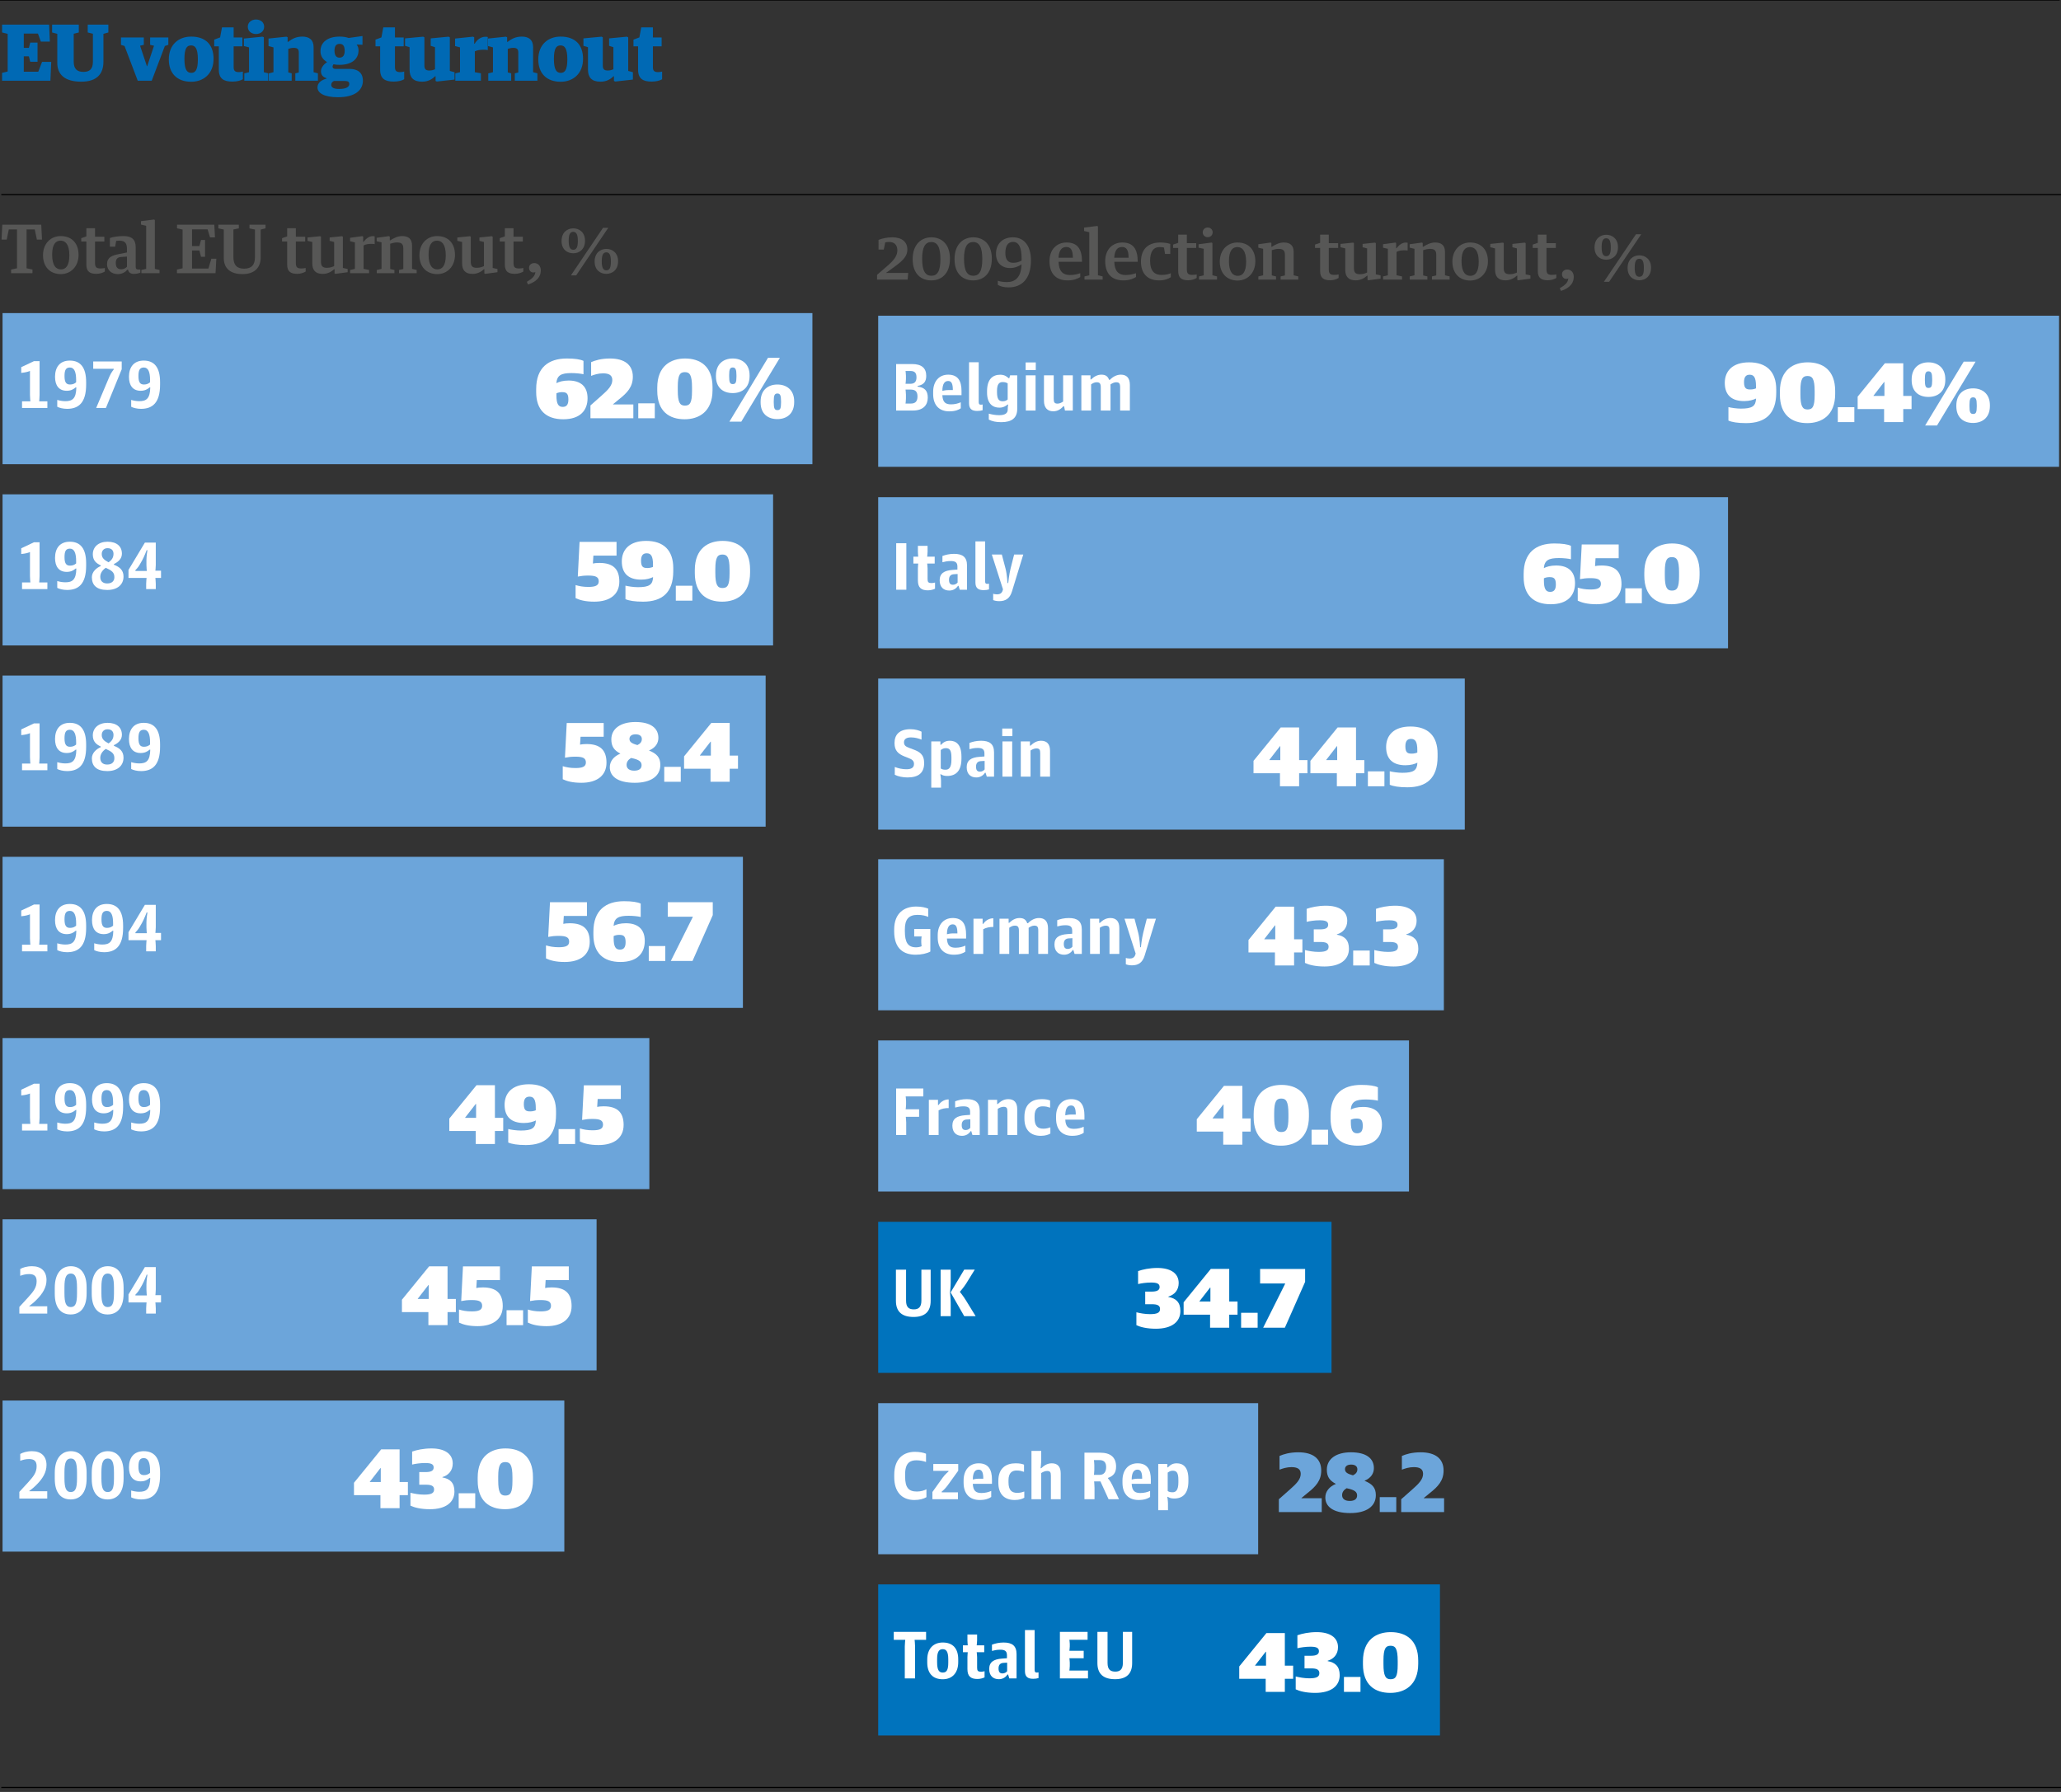 <?xml version="1.0" encoding="utf-8"?>
<!-- Generator: Adobe Illustrator 16.0.1, SVG Export Plug-In . SVG Version: 6.00 Build 0)  -->
<!DOCTYPE svg PUBLIC "-//W3C//DTD SVG 1.1//EN" "http://www.w3.org/Graphics/SVG/1.1/DTD/svg11.dtd">
<svg version="1.1" id="Layer_1" xmlns="http://www.w3.org/2000/svg" xmlns:xlink="http://www.w3.org/1999/xlink" x="0px" y="0px"
	 width="460px" height="400px" viewBox="0 0 460 400" enable-background="new 0 0 460 400" xml:space="preserve">
<rect x="0" y="0" width="460" height="400" fill="#333333" stroke="none"/>
<line fill="none" stroke="#000000" stroke-width="0.25" x1="459.712" y1="-0.001" x2="0" y2="-0.001"/>
<g>
	<line fill="none" stroke="#000000" stroke-width="0.25" x1="460" y1="43.443" x2="0.289" y2="43.443"/>
</g>
<g>
	<line fill="none" stroke="#000000" stroke-width="0.25" x1="460" y1="399.002" x2="0.289" y2="399.002"/>
</g>
<g>
	<path fill="#0069B4" d="M0.465,16.263l1.247-0.307V7.555L0.465,7.248V5.496h10.497l0.163,3.794H9.119l-0.65-1.789H5.307v3.18h1.138
		l0.307-1.174h1.626v4.282H6.752l-0.307-1.21H5.307v3.433h3.234l0.849-2.204h2.042l-0.181,4.209H0.465V16.263z"/>
	<path fill="#0069B4" d="M12.785,14.023V7.555l-1.156-0.307V5.496h5.962v1.752l-1.138,0.289v6.233c0,1.68,0.831,2.276,2.168,2.276
		c1.355,0,2.114-0.596,2.114-2.276V7.537l-1.156-0.289V5.496h4.607v1.752l-1.102,0.307v6.233c0,2.583-1.337,4.444-4.95,4.444
		C14.411,18.232,12.785,16.606,12.785,14.023z"/>
	<path fill="#0069B4" d="M27.796,10.265l-0.795-0.253V8.368h5.095v1.644l-0.831,0.199l1.518,4.553h0.072l1.518-4.553l-0.867-0.199
		V8.368h4.065v1.644l-0.777,0.253l-2.927,7.75h-3.125L27.796,10.265z"/>
	<path fill="#0069B4" d="M37.677,13.264c0-3.324,2.204-5.095,4.986-5.095c3.234,0,5.004,1.807,5.004,4.968
		c0,3.306-2.222,5.113-4.986,5.113C39.466,18.25,37.677,16.317,37.677,13.264z M44.163,13.264c0-2.493-0.614-3.125-1.518-3.125
		c-0.885,0-1.481,0.56-1.481,2.999c0,2.493,0.614,3.125,1.536,3.125C43.585,16.263,44.163,15.631,44.163,13.264z"/>
	<path fill="#0069B4" d="M48.841,15.541v-5.203h-1.03v-1.5L49.13,8.35l0.416-2.24h2.602v2.258h1.951v1.969h-1.951v4.661
		c0,0.849,0.379,1.102,1.174,1.102c0.307,0,0.632-0.054,0.885-0.126v1.716c-0.434,0.271-1.265,0.524-2.331,0.524
		C49.943,18.214,48.841,17.582,48.841,15.541z"/>
	<path fill="#0069B4" d="M54.531,16.372l1.048-0.253v-5.546l-1.138-0.289v-1.68l4.137-0.416l0.307,0.126v7.805l0.976,0.253v1.644
		h-5.33V16.372z M55.308,5.965c0-0.994,0.831-1.608,1.825-1.608c1.012,0,1.825,0.614,1.825,1.608c0,1.012-0.813,1.626-1.825,1.626
		C56.139,7.591,55.308,6.977,55.308,5.965z"/>
	<path fill="#0069B4" d="M59.987,16.372l1.048-0.253v-5.546l-1.102-0.289v-1.68l3.993-0.416l0.271,0.126v1.03h0.108
		c0.921-0.705,1.843-1.174,3.18-1.174c1.481,0,2.511,0.668,2.511,2.385v5.564l0.958,0.253v1.644h-5.041v-1.644l0.777-0.199V11.71
		c0-0.777-0.361-1.03-1.138-1.03c-0.47,0-0.831,0.108-1.21,0.235v5.257l0.759,0.199v1.644h-5.113V16.372z"/>
	<path fill="#0069B4" d="M70.861,19.497c0-1.066,0.958-1.662,2.023-1.951v-0.09c-0.849-0.253-1.247-0.777-1.247-1.554
		s0.596-1.536,1.373-2.042c-0.885-0.488-1.481-1.319-1.481-2.439c0-2.096,1.734-3.252,4.264-3.252c0.795,0,1.463,0.108,2.023,0.307
		l3.089-0.434v1.951L79.605,9.94c0.253,0.379,0.416,0.777,0.416,1.283c0,2.096-1.68,3.252-4.246,3.252
		c-0.488,0-0.921-0.036-1.337-0.126c-0.145,0.163-0.217,0.379-0.217,0.542c0,0.235,0.163,0.488,0.668,0.488h3.125
		c1.68,0,2.981,0.723,2.981,2.638c0,2.005-1.608,3.686-5.564,3.686C72.361,21.701,70.861,20.78,70.861,19.497z M77.961,18.756
		c0-0.524-0.307-0.687-1.138-0.687h-2.276c-0.379,0.163-0.614,0.434-0.614,0.885c0,0.524,0.47,0.903,1.752,0.903
		C77.365,19.858,77.961,19.353,77.961,18.756z M76.932,11.349c0-1.265-0.506-1.554-1.156-1.554c-0.632,0-1.12,0.361-1.12,1.5
		c0,1.192,0.488,1.572,1.12,1.572C76.426,12.867,76.932,12.487,76.932,11.349z"/>
	<path fill="#0069B4" d="M84.843,15.541v-5.203h-1.03v-1.5l1.319-0.488l0.416-2.24h2.602v2.258h1.951v1.969h-1.951v4.661
		c0,0.849,0.379,1.102,1.174,1.102c0.307,0,0.632-0.054,0.885-0.126v1.716c-0.434,0.271-1.265,0.524-2.331,0.524
		C85.945,18.214,84.843,17.582,84.843,15.541z"/>
	<path fill="#0069B4" d="M91.418,15.559v-5.022l-1.012-0.307V8.567l4.047-0.379l0.271,0.145v6.269c0,0.795,0.271,1.138,1.084,1.138
		c0.614,0,0.958-0.145,1.283-0.271v-4.932l-0.958-0.307V8.567l3.975-0.379l0.289,0.145v7.498l1.048,0.289v1.644l-3.938,0.434
		l-0.289-0.126v-1.048h-0.108c-0.65,0.65-1.554,1.21-2.909,1.21C92.213,18.232,91.418,17.239,91.418,15.559z"/>
	<path fill="#0069B4" d="M101.625,16.372l1.048-0.253v-5.546l-1.102-0.289v-1.68l3.993-0.416l0.271,0.126v1.445h0.108
		c0.524-0.867,1.337-1.554,2.439-1.554c0.163,0,0.361,0.018,0.488,0.054v2.927c-0.199-0.054-0.542-0.09-0.849-0.09
		c-0.885,0-1.5,0.108-2.042,0.361v4.661l1.355,0.253v1.644h-5.709V16.372z"/>
	<path fill="#0069B4" d="M108.977,16.372l1.048-0.253v-5.546l-1.102-0.289v-1.68l3.993-0.416l0.271,0.126v1.03h0.108
		c0.921-0.705,1.843-1.174,3.18-1.174c1.481,0,2.511,0.668,2.511,2.385v5.564l0.958,0.253v1.644h-5.041v-1.644l0.777-0.199V11.71
		c0-0.777-0.361-1.03-1.138-1.03c-0.47,0-0.831,0.108-1.21,0.235v5.257l0.759,0.199v1.644h-5.113V16.372z"/>
	<path fill="#0069B4" d="M120.141,13.264c0-3.324,2.204-5.095,4.986-5.095c3.234,0,5.004,1.807,5.004,4.968
		c0,3.306-2.222,5.113-4.986,5.113C121.93,18.25,120.141,16.317,120.141,13.264z M126.627,13.264c0-2.493-0.614-3.125-1.518-3.125
		c-0.885,0-1.481,0.56-1.481,2.999c0,2.493,0.614,3.125,1.536,3.125C126.049,16.263,126.627,15.631,126.627,13.264z"/>
	<path fill="#0069B4" d="M131.232,15.559v-5.022l-1.012-0.307V8.567l4.047-0.379l0.271,0.145v6.269c0,0.795,0.271,1.138,1.084,1.138
		c0.614,0,0.958-0.145,1.283-0.271v-4.932l-0.958-0.307V8.567l3.975-0.379l0.289,0.145v7.498l1.048,0.289v1.644l-3.938,0.434
		l-0.289-0.126v-1.048h-0.108c-0.65,0.65-1.554,1.21-2.909,1.21C132.027,18.232,131.232,17.239,131.232,15.559z"/>
	<path fill="#0069B4" d="M142.415,15.541v-5.203h-1.03v-1.5l1.319-0.488l0.416-2.24h2.602v2.258h1.951v1.969h-1.951v4.661
		c0,0.849,0.379,1.102,1.174,1.102c0.307,0,0.632-0.054,0.885-0.126v1.716c-0.434,0.271-1.265,0.524-2.331,0.524
		C143.517,18.214,142.415,17.582,142.415,15.541z"/>
</g>
<g>
	<g>
		<path fill="#575756" d="M2.475,60.167l1.32-0.285v-8.67h-1.83L1.5,53.477H0.345l0.165-3.315h8.7l0.165,3.315h-1.14l-0.48-2.265
			h-1.83v8.67l1.32,0.285v0.81h-4.77V60.167z"/>
		<path fill="#575756" d="M9.6,56.972c0-2.64,1.755-4.275,3.945-4.275c2.46,0,3.99,1.59,3.99,4.2c0,2.625-1.77,4.29-3.945,4.29
			C11.13,61.187,9.6,59.521,9.6,56.972z M15.48,57.002c0-2.52-0.93-3.285-1.95-3.285s-1.89,0.69-1.89,3.135
			c0,2.52,0.93,3.285,1.965,3.285C14.595,60.137,15.48,59.432,15.48,57.002z"/>
		<path fill="#575756" d="M19.275,59.057v-5.145h-1.14v-0.75l1.14-0.39v-1.83h1.935v1.905h2.085v1.065h-2.085v4.785
			c0,0.915,0.27,1.23,1.23,1.23c0.375,0,0.69-0.045,0.96-0.105v0.795c-0.465,0.285-1.14,0.51-1.89,0.51
			C20.055,61.126,19.275,60.617,19.275,59.057z"/>
		<path fill="#575756" d="M25.935,53.762l-0.24,1.305h-1.17v-1.935c0.66-0.255,1.92-0.435,3.06-0.435c1.845,0,2.7,0.795,2.7,2.49
			v4.41c0,0.465,0.255,0.57,0.66,0.57h0.375v0.69c-0.225,0.12-0.84,0.285-1.44,0.285c-0.705,0-1.17-0.3-1.32-0.96h-0.105
			c-0.405,0.48-1.125,1.005-2.145,1.005c-1.44,0-2.415-0.885-2.415-2.22c0-1.485,1.035-1.935,2.64-2.25l1.8-0.36v-0.735
			c0-1.095-0.24-1.905-1.695-1.905C26.415,53.717,26.174,53.732,25.935,53.762z M28.334,59.552v-2.28l-1.26,0.09
			c-0.915,0.06-1.23,0.495-1.23,1.35c0,0.93,0.375,1.395,1.23,1.395C27.599,60.106,28.034,59.852,28.334,59.552z"/>
		<path fill="#575756" d="M31.56,60.271l1.065-0.255v-9.615l-1.155-0.27v-0.765l2.895-0.36l0.195,0.105v10.905l1.05,0.255v0.705
			h-4.05V60.271z"/>
		<path fill="#575756" d="M39.494,60.167l1.26-0.285v-8.64l-1.245-0.27v-0.81h8.325l0.15,2.835h-1.11l-0.54-1.8h-3.48v3.735h1.65
			l0.36-1.365h0.9v3.75h-0.9l-0.36-1.41h-1.65v4.035h3.66l0.66-2.19h1.11l-0.18,3.225h-8.61V60.167z"/>
		<path fill="#575756" d="M49.949,57.617v-6.375l-1.215-0.27v-0.81h4.575v0.81l-1.215,0.255v6.15c0,1.74,0.735,2.595,2.385,2.595
			c1.68,0,2.43-0.855,2.43-2.595v-6.135l-1.23-0.255v-0.825h3.584v0.81l-1.08,0.27v6.225c0,2.235-1.335,3.72-4.05,3.72
			C51.284,61.187,49.949,59.776,49.949,57.617z"/>
		<path fill="#575756" d="M64.094,59.057v-5.145h-1.14v-0.75l1.14-0.39v-1.83h1.935v1.905h2.085v1.065h-2.085v4.785
			c0,0.915,0.27,1.23,1.23,1.23c0.375,0,0.69-0.045,0.96-0.105v0.795c-0.465,0.285-1.14,0.51-1.89,0.51
			C64.874,61.126,64.094,60.617,64.094,59.057z"/>
		<path fill="#575756" d="M69.704,58.802v-4.785l-1.065-0.255v-0.75l2.82-0.285l0.18,0.105v5.52c0,0.975,0.285,1.425,1.32,1.425
			c0.795,0,1.23-0.21,1.62-0.375v-5.385l-1.005-0.255v-0.75l2.745-0.285l0.21,0.105v6.975l1.065,0.24v0.72l-2.729,0.36l-0.195-0.09
			v-0.945h-0.09c-0.6,0.57-1.455,1.05-2.565,1.05C70.379,61.142,69.704,60.257,69.704,58.802z"/>
		<path fill="#575756" d="M78.149,60.271l1.065-0.255v-5.91l-1.08-0.255v-0.765l2.73-0.375l0.195,0.105v1.17h0.09
			c0.45-0.615,1.17-1.275,2.055-1.275c0.15,0,0.345,0.015,0.42,0.045v1.74c-0.18-0.045-0.465-0.06-0.645-0.06
			c-0.75,0-1.335,0.075-1.83,0.36v5.22l1.23,0.255v0.705h-4.23V60.271z"/>
		<path fill="#575756" d="M84.089,60.271l1.065-0.255v-5.91l-1.08-0.255v-0.765l2.73-0.375l0.195,0.105v0.84h0.09
			c0.78-0.495,1.665-0.96,2.685-0.96c1.38,0,2.19,0.63,2.19,2.1v5.22l1.035,0.255v0.705h-3.945v-0.705l0.96-0.225v-4.635
			c0-0.975-0.465-1.29-1.395-1.29c-0.555,0-1.05,0.135-1.53,0.285v5.64l0.945,0.225v0.705h-3.945V60.271z"/>
		<path fill="#575756" d="M93.613,56.972c0-2.64,1.755-4.275,3.945-4.275c2.46,0,3.99,1.59,3.99,4.2c0,2.625-1.77,4.29-3.945,4.29
			C95.143,61.187,93.613,59.521,93.613,56.972z M99.493,57.002c0-2.52-0.93-3.285-1.95-3.285s-1.89,0.69-1.89,3.135
			c0,2.52,0.93,3.285,1.965,3.285C98.608,60.137,99.493,59.432,99.493,57.002z"/>
		<path fill="#575756" d="M103.138,58.802v-4.785l-1.065-0.255v-0.75l2.82-0.285l0.18,0.105v5.52c0,0.975,0.285,1.425,1.32,1.425
			c0.795,0,1.23-0.21,1.62-0.375v-5.385l-1.005-0.255v-0.75l2.745-0.285l0.21,0.105v6.975l1.065,0.24v0.72l-2.729,0.36l-0.195-0.09
			v-0.945h-0.09c-0.6,0.57-1.455,1.05-2.565,1.05C103.813,61.142,103.138,60.257,103.138,58.802z"/>
		<path fill="#575756" d="M112.678,59.057v-5.145h-1.14v-0.75l1.14-0.39v-1.83h1.935v1.905h2.085v1.065h-2.085v4.785
			c0,0.915,0.27,1.23,1.23,1.23c0.375,0,0.69-0.045,0.96-0.105v0.795c-0.465,0.285-1.14,0.51-1.89,0.51
			C113.458,61.126,112.678,60.617,112.678,59.057z"/>
		<path fill="#575756" d="M119.488,60.722c-0.12,0.06-0.255,0.105-0.435,0.105c-0.57,0-0.975-0.435-0.975-1.05
			c0-0.615,0.495-1.05,1.17-1.05c0.78,0,1.455,0.57,1.455,1.65c0,1.08-0.555,2.385-2.85,3.135l-0.27-0.6
			C118.783,62.207,119.413,61.622,119.488,60.722z"/>
		<path fill="#575756" d="M125.338,53.807c0-1.92,1.245-2.834,2.61-2.834c1.35,0,2.625,0.9,2.625,2.76
			c0,1.875-1.23,2.805-2.625,2.805C126.538,56.537,125.338,55.637,125.338,53.807z M128.968,53.807c0-1.32-0.255-2.055-1.02-2.055
			c-0.765,0-1.02,0.69-1.02,1.98c0,1.305,0.255,2.025,1.02,2.025C128.698,55.757,128.968,55.112,128.968,53.807z M134.592,50.852
			h1.17l-7.169,10.62h-1.17L134.592,50.852z M132.717,58.382c0-1.92,1.26-2.82,2.625-2.82c1.335,0,2.61,0.885,2.61,2.76
			s-1.23,2.805-2.625,2.805C133.917,61.126,132.717,60.227,132.717,58.382z M136.347,58.382c0-1.305-0.24-2.055-1.005-2.055
			c-0.78,0-1.035,0.705-1.035,1.995s0.255,2.025,1.02,2.025C136.092,60.347,136.347,59.717,136.347,58.382z"/>
	</g>
</g>
<g>
	<g>
		<path fill="#575756" d="M197.58,54.102l-0.33,1.605h-1.17v-2.16c0.87-0.345,1.92-0.57,3.105-0.57c2.07,0,3.33,0.99,3.33,2.715
			c0,1.695-1.245,2.685-3.405,4.245l-1.335,0.96v0.03h4.935l-0.135,1.485h-6.825v-1.065l2.43-2.1c1.365-1.185,2.1-2.19,2.1-3.33
			c0-1.065-0.495-1.905-1.845-1.905C198.12,54.012,197.85,54.042,197.58,54.102z M197.01,54.251c-0.3,0.105-0.555,0.225-0.78,0.345
			L197.01,54.251z"/>
		<path fill="#575756" d="M203.7,57.852c0-3.39,2.01-4.875,4.17-4.875c2.205,0,4.155,1.425,4.155,4.77
			c0,3.375-1.935,4.845-4.155,4.845C205.575,62.591,203.7,61.151,203.7,57.852z M209.895,57.866c0-2.745-0.69-3.84-2.04-3.84
			c-1.32,0-2.04,1.095-2.04,3.72c0,2.745,0.72,3.81,2.07,3.81C209.189,61.556,209.895,60.551,209.895,57.866z"/>
		<path fill="#575756" d="M213.045,57.852c0-3.39,2.01-4.875,4.17-4.875c2.205,0,4.155,1.425,4.155,4.77
			c0,3.375-1.935,4.845-4.155,4.845C214.92,62.591,213.045,61.151,213.045,57.852z M219.24,57.866c0-2.745-0.69-3.84-2.04-3.84
			c-1.32,0-2.04,1.095-2.04,3.72c0,2.745,0.72,3.81,2.07,3.81C218.535,61.556,219.24,60.551,219.24,57.866z"/>
		<path fill="#575756" d="M222.705,63.581v-0.915c0.45,0.18,1.26,0.3,2.01,0.3c1.755,0,3.18-0.885,3.285-3.96
			c-0.6,0.435-1.515,0.825-2.55,0.825c-1.905,0-3.15-1.17-3.15-3.195s1.29-3.66,3.78-3.66c2.55,0,4.02,1.965,4.02,5.145
			c0,4.26-2.16,6.03-4.979,6.03C224.04,64.151,223.2,63.911,222.705,63.581z M228.015,58.167v-0.42c0-2.189-0.45-3.75-1.92-3.75
			c-1.17,0-1.71,0.96-1.71,2.49c0,1.59,0.705,2.175,1.755,2.175C226.95,58.661,227.489,58.451,228.015,58.167z"/>
		<path fill="#575756" d="M234.239,58.286c0-2.61,1.636-4.155,3.825-4.155c2.4,0,3.435,1.44,3.435,4.305h-5.234
			c0.06,2.115,0.99,2.955,2.505,2.955c1.11,0,1.755-0.225,2.34-0.405v0.855c-0.54,0.33-1.41,0.75-2.805,0.75
			C235.515,62.591,234.239,60.896,234.239,58.286z M239.459,57.536c0-1.8-0.524-2.4-1.47-2.4c-1.005,0-1.635,0.705-1.739,2.4
			H239.459z"/>
		<path fill="#575756" d="M242.054,61.706l1.065-0.255v-9.615l-1.155-0.27v-0.765l2.896-0.36l0.194,0.105v10.905l1.05,0.255v0.705
			h-4.05V61.706z"/>
		<path fill="#575756" d="M246.674,58.286c0-2.61,1.636-4.155,3.825-4.155c2.4,0,3.435,1.44,3.435,4.305h-5.234
			c0.06,2.115,0.99,2.955,2.505,2.955c1.11,0,1.755-0.225,2.34-0.405v0.855c-0.54,0.33-1.41,0.75-2.805,0.75
			C247.949,62.591,246.674,60.896,246.674,58.286z M251.894,57.536c0-1.8-0.524-2.4-1.47-2.4c-1.005,0-1.635,0.705-1.739,2.4
			H251.894z"/>
		<path fill="#575756" d="M254.654,58.421c0-3.045,1.86-4.29,4.306-4.29c0.854,0,1.694,0.135,2.234,0.315v2.235h-1.17l-0.225-1.41
			c-0.21-0.06-0.45-0.12-0.99-0.12c-1.305,0-2.115,0.93-2.115,3.06c0,2.4,1.08,3.165,2.565,3.165c0.975,0,1.665-0.21,2.055-0.39
			v0.885c-0.495,0.36-1.35,0.72-2.64,0.72C256.034,62.591,254.654,60.971,254.654,58.421z"/>
		<path fill="#575756" d="M262.964,60.491v-5.145h-1.141v-0.75l1.141-0.39v-1.83h1.935v1.905h2.085v1.065h-2.085v4.785
			c0,0.915,0.271,1.23,1.23,1.23c0.375,0,0.689-0.045,0.96-0.105v0.795c-0.466,0.285-1.141,0.51-1.891,0.51
			C263.743,62.561,262.964,62.051,262.964,60.491z"/>
		<path fill="#575756" d="M267.614,61.706l1.05-0.255v-5.91l-1.154-0.255v-0.765l2.895-0.375l0.195,0.105v7.2l1.035,0.255v0.705
			h-4.021V61.706z M268.439,51.867c0-0.615,0.479-1.08,1.11-1.08c0.63,0,1.109,0.465,1.109,1.08c0,0.615-0.479,1.08-1.109,1.08
			C268.919,52.946,268.439,52.481,268.439,51.867z"/>
		<path fill="#575756" d="M272.248,58.406c0-2.64,1.756-4.275,3.945-4.275c2.46,0,3.99,1.59,3.99,4.2c0,2.625-1.771,4.29-3.945,4.29
			C273.778,62.621,272.248,60.956,272.248,58.406z M278.128,58.437c0-2.52-0.93-3.285-1.949-3.285c-1.021,0-1.891,0.69-1.891,3.135
			c0,2.52,0.931,3.285,1.965,3.285C277.243,61.571,278.128,60.866,278.128,58.437z"/>
		<path fill="#575756" d="M280.858,61.706l1.065-0.255v-5.91l-1.08-0.255v-0.765l2.729-0.375l0.195,0.105v0.84h0.09
			c0.78-0.495,1.665-0.96,2.685-0.96c1.381,0,2.19,0.63,2.19,2.1v5.22l1.035,0.255v0.705h-3.945v-0.705l0.96-0.225v-4.635
			c0-0.975-0.465-1.29-1.395-1.29c-0.555,0-1.05,0.135-1.53,0.285v5.64l0.945,0.225v0.705h-3.945V61.706z"/>
		<path fill="#575756" d="M294.644,60.491v-5.145h-1.141v-0.75l1.141-0.39v-1.83h1.935v1.905h2.085v1.065h-2.085v4.785
			c0,0.915,0.271,1.23,1.23,1.23c0.375,0,0.689-0.045,0.96-0.105v0.795c-0.466,0.285-1.141,0.51-1.891,0.51
			C295.423,62.561,294.644,62.051,294.644,60.491z"/>
		<path fill="#575756" d="M300.253,60.236v-4.785l-1.064-0.255v-0.75l2.819-0.285l0.181,0.105v5.52c0,0.975,0.284,1.425,1.319,1.425
			c0.795,0,1.23-0.21,1.62-0.375v-5.385l-1.005-0.255v-0.75l2.745-0.285l0.21,0.105v6.975l1.064,0.24v0.72l-2.729,0.36l-0.195-0.09
			v-0.945h-0.09c-0.6,0.57-1.455,1.05-2.564,1.05C300.928,62.576,300.253,61.691,300.253,60.236z"/>
		<path fill="#575756" d="M308.698,61.706l1.064-0.255v-5.91l-1.08-0.255v-0.765l2.73-0.375l0.194,0.105v1.17h0.09
			c0.45-0.615,1.17-1.275,2.056-1.275c0.149,0,0.345,0.015,0.42,0.045v1.74c-0.181-0.045-0.465-0.06-0.646-0.06
			c-0.75,0-1.335,0.075-1.83,0.36v5.22l1.23,0.255v0.705h-4.229V61.706z"/>
		<path fill="#575756" d="M314.638,61.706l1.065-0.255v-5.91l-1.08-0.255v-0.765l2.729-0.375l0.195,0.105v0.84h0.09
			c0.78-0.495,1.665-0.96,2.685-0.96c1.381,0,2.19,0.63,2.19,2.1v5.22l1.035,0.255v0.705h-3.945v-0.705l0.96-0.225v-4.635
			c0-0.975-0.465-1.29-1.395-1.29c-0.555,0-1.05,0.135-1.53,0.285v5.64l0.945,0.225v0.705h-3.945V61.706z"/>
		<path fill="#575756" d="M324.162,58.406c0-2.64,1.756-4.275,3.945-4.275c2.46,0,3.99,1.59,3.99,4.2c0,2.625-1.771,4.29-3.945,4.29
			C325.692,62.621,324.162,60.956,324.162,58.406z M330.042,58.437c0-2.52-0.93-3.285-1.949-3.285c-1.021,0-1.891,0.69-1.891,3.135
			c0,2.52,0.931,3.285,1.965,3.285C329.157,61.571,330.042,60.866,330.042,58.437z"/>
		<path fill="#575756" d="M333.688,60.236v-4.785l-1.064-0.255v-0.75l2.819-0.285l0.181,0.105v5.52c0,0.975,0.284,1.425,1.319,1.425
			c0.795,0,1.23-0.21,1.62-0.375v-5.385l-1.005-0.255v-0.75l2.745-0.285l0.21,0.105v6.975l1.064,0.24v0.72l-2.729,0.36l-0.195-0.09
			v-0.945h-0.09c-0.6,0.57-1.455,1.05-2.564,1.05C334.362,62.576,333.688,61.691,333.688,60.236z"/>
		<path fill="#575756" d="M343.228,60.491v-5.145h-1.141v-0.75l1.141-0.39v-1.83h1.935v1.905h2.085v1.065h-2.085v4.785
			c0,0.915,0.271,1.23,1.23,1.23c0.375,0,0.689-0.045,0.96-0.105v0.795c-0.466,0.285-1.141,0.51-1.891,0.51
			C344.007,62.561,343.228,62.051,343.228,60.491z"/>
		<path fill="#575756" d="M350.037,62.156c-0.12,0.06-0.255,0.105-0.435,0.105c-0.57,0-0.976-0.435-0.976-1.05
			c0-0.615,0.495-1.05,1.17-1.05c0.78,0,1.455,0.57,1.455,1.65c0,1.08-0.555,2.385-2.85,3.135l-0.271-0.6
			C349.332,63.641,349.962,63.056,350.037,62.156z"/>
		<path fill="#575756" d="M355.888,55.241c0-1.92,1.245-2.834,2.609-2.834c1.351,0,2.625,0.9,2.625,2.76
			c0,1.875-1.229,2.805-2.625,2.805C357.088,57.971,355.888,57.071,355.888,55.241z M359.518,55.241c0-1.32-0.255-2.055-1.021-2.055
			c-0.765,0-1.02,0.69-1.02,1.98c0,1.305,0.255,2.025,1.02,2.025C359.247,57.191,359.518,56.546,359.518,55.241z M365.143,52.287
			h1.17l-7.17,10.62h-1.17L365.143,52.287z M363.268,59.816c0-1.92,1.26-2.82,2.624-2.82c1.335,0,2.61,0.885,2.61,2.76
			s-1.229,2.805-2.625,2.805C364.467,62.561,363.268,61.661,363.268,59.816z M366.897,59.816c0-1.305-0.24-2.055-1.006-2.055
			c-0.779,0-1.034,0.705-1.034,1.995s0.255,2.025,1.02,2.025S366.897,61.151,366.897,59.816z"/>
	</g>
</g>
<g>
	<g>
		<g>
			<rect x="0.569" y="312.63" fill="#6CA5DA" width="125.383" height="33.73"/>
		</g>
	</g>
	<g>
		<g>
			<rect x="0.569" y="272.176" fill="#6CA5DA" width="132.584" height="33.726"/>
		</g>
	</g>
	<g>
		<g>
			<rect x="0.569" y="231.718" fill="#6CA5DA" width="144.363" height="33.728"/>
		</g>
	</g>
	<g>
		<g>
			<rect x="0.569" y="191.26" fill="#6CA5DA" width="165.243" height="33.727"/>
		</g>
	</g>
	<g>
		<g>
			<rect x="0.569" y="150.803" fill="#6CA5DA" width="170.316" height="33.726"/>
		</g>
	</g>
	<g>
		<g>
			<rect x="0.569" y="110.347" fill="#6CA5DA" width="171.978" height="33.728"/>
		</g>
	</g>
	<g>
		<g>
			<rect x="0.569" y="69.889" fill="#6CA5DA" width="180.754" height="33.729"/>
		</g>
	</g>
</g>
<g>
	<g>
		<g>
			<rect x="196.005" y="70.476" fill="#6CA5DA" width="263.563" height="33.729"/>
		</g>
	</g>
</g>
<g>
	<path fill="#FFFFFF" d="M119.671,87.537v-0.7c0-4.787,2.762-6.812,6.83-6.812c1.798,0,2.99,0.189,3.728,0.53v2.99
		c-0.567-0.151-1.722-0.265-2.687-0.265c-2.29,0-3.217,0.492-3.368,2.252c0.587-0.303,1.476-0.587,2.744-0.587
		c2.668,0,4.219,1.306,4.219,3.955c0,2.687-1.627,4.692-5.43,4.692C121.828,93.591,119.671,91.491,119.671,87.537z M126.861,89.164
		c0-1.495-0.586-1.627-1.476-1.627c-0.473,0-0.946,0.132-1.192,0.265v0.511c0,1.854,0.435,2.517,1.4,2.517
		C126.426,90.829,126.861,90.356,126.861,89.164z"/>
	<path fill="#FFFFFF" d="M131.783,90.507l2.479-2.195c1.514-1.325,2.403-2.29,2.403-3.481c0-1.079-0.757-1.495-2.062-1.495
		c-1.06,0-1.987,0.303-2.668,0.568v-3.065c0.871-0.379,2.233-0.814,4.201-0.814c3.292,0,5.108,1.438,5.108,4.068
		c0,2.233-1.192,3.558-3.122,5.071l-1.286,1.06v0.057h4.522v3.084h-9.574V90.507z"/>
	<path fill="#FFFFFF" d="M142.456,90.034h3.689v3.33h-3.689V90.034z"/>
	<path fill="#FFFFFF" d="M146.695,87.215v-0.681c0-4.9,3.084-6.509,6.206-6.509c3.368,0,6.13,1.741,6.13,6.376v0.681
		c0,4.825-3.065,6.509-6.225,6.509C149.438,93.591,146.695,91.889,146.695,87.215z M154.453,87.31v-0.833
		c0-2.8-0.53-3.406-1.589-3.406s-1.589,0.567-1.589,3.254v0.833c0,2.611,0.454,3.387,1.571,3.387
		C153.979,90.545,154.453,89.958,154.453,87.31z"/>
	<path fill="#FFFFFF" d="M159.792,83.999v-0.151c0-2.592,1.665-3.822,3.746-3.822c2.062,0,3.765,1.211,3.765,3.747v0.17
		c0,2.573-1.646,3.803-3.765,3.803C161.381,87.745,159.792,86.534,159.792,83.999z M164.37,84.074v-0.303
		c0-1.306-0.208-1.741-0.833-1.741c-0.605,0-0.794,0.416-0.794,1.703v0.303c0,1.306,0.189,1.703,0.794,1.703
		C164.181,85.739,164.37,85.398,164.37,84.074z M171.409,79.874h2.649l-8.609,14.248H162.8L171.409,79.874z M169.763,89.826v-0.151
		c0-2.611,1.646-3.841,3.746-3.841c2.062,0,3.747,1.211,3.747,3.765v0.17c0,2.554-1.646,3.784-3.765,3.784
		C171.352,93.554,169.763,92.343,169.763,89.826z M174.323,89.883V89.58c0-1.306-0.189-1.741-0.814-1.741
		c-0.624,0-0.813,0.417-0.813,1.703v0.303c0,1.306,0.189,1.703,0.813,1.703C174.133,91.548,174.323,91.207,174.323,89.883z"/>
</g>
<g>
	<path fill="#FFFFFF" d="M128.468,133.513v-2.914c0.794,0.246,1.684,0.416,2.838,0.416c1.589,0,2.328-0.321,2.328-1.249
		c0-0.965-0.663-1.287-2.328-1.287c-0.984,0-1.551,0.076-2.346,0.227l0.397-7.739h8.25v3.065h-5.166l-0.113,1.76
		c0.397-0.076,0.738-0.133,1.457-0.133c2.989,0,4.446,1.306,4.446,4.163c0,2.819-2.043,4.484-5.601,4.484
		C130.606,134.307,129.338,133.929,128.468,133.513z"/>
	<path fill="#FFFFFF" d="M139.596,133.739v-3.008c0.567,0.151,1.835,0.341,2.781,0.341c2.536,0,3.312-0.549,3.387-2.251
		c-0.605,0.284-1.457,0.567-2.667,0.567c-2.706,0-4.314-1.287-4.314-4.068c0-2.554,1.646-4.579,5.43-4.579
		c3.898,0,6.055,2.1,6.055,6.055v0.7c0,4.787-2.479,6.812-6.736,6.812C141.658,134.307,140.333,134.08,139.596,133.739z
		 M145.745,126.55v-0.53c0-1.873-0.454-2.516-1.4-2.516c-0.833,0-1.268,0.473-1.268,1.665c0,1.495,0.586,1.627,1.457,1.627
		C145.026,126.795,145.499,126.663,145.745,126.55z"/>
	<path fill="#FFFFFF" d="M150.837,130.75h3.689v3.33h-3.689V130.75z"/>
	<path fill="#FFFFFF" d="M155.077,127.931v-0.681c0-4.9,3.084-6.509,6.206-6.509c3.368,0,6.13,1.741,6.13,6.376v0.681
		c0,4.825-3.065,6.509-6.225,6.509C157.82,134.307,155.077,132.604,155.077,127.931z M162.834,128.025v-0.833
		c0-2.8-0.53-3.406-1.589-3.406s-1.589,0.567-1.589,3.254v0.833c0,2.611,0.454,3.387,1.57,3.387
		C162.361,131.261,162.834,130.674,162.834,128.025z"/>
</g>
<g>
	<path fill="#FFFFFF" d="M125.6,173.942v-2.914c0.794,0.246,1.684,0.416,2.838,0.416c1.589,0,2.328-0.321,2.328-1.249
		c0-0.965-0.663-1.287-2.328-1.287c-0.984,0-1.551,0.076-2.346,0.227l0.397-7.739h8.25v3.065h-5.166l-0.113,1.76
		c0.397-0.076,0.738-0.133,1.457-0.133c2.989,0,4.446,1.306,4.446,4.163c0,2.819-2.043,4.484-5.601,4.484
		C127.738,174.737,126.47,174.358,125.6,173.942z"/>
	<path fill="#FFFFFF" d="M136.104,171.255c0-1.325,0.889-2.441,2.365-3.027c-1.419-0.738-2.025-1.627-2.025-3.179
		c0-2.403,2.082-3.879,5.374-3.879c3.425,0,5.128,1.362,5.128,3.539c0,1.173-0.644,2.213-2.101,2.819
		c1.722,0.7,2.536,1.533,2.536,3.217c0,2.516-2.119,3.992-5.714,3.992C137.75,174.737,136.104,173.223,136.104,171.255z
		 M143.199,170.82c0-0.738-0.435-1.249-2.346-1.627c-0.662,0.397-1.003,0.908-1.003,1.552c0,0.757,0.549,1.287,1.703,1.287
		C142.669,172.031,143.199,171.558,143.199,170.82z M143.255,164.974c0-0.625-0.435-1.06-1.4-1.06c-0.908,0-1.362,0.435-1.362,1.021
		c0,0.663,0.454,1.022,1.778,1.381C142.839,166.033,143.255,165.655,143.255,164.974z"/>
	<path fill="#FFFFFF" d="M148.253,171.18h3.689v3.33h-3.689V171.18z"/>
	<path fill="#FFFFFF" d="M158.584,171.596h-5.903v-2.762l6.074-7.455h4.105v7.284h1.854v2.933h-1.854v2.914h-4.276V171.596z
		 M158.66,168.663v-3.103h-0.076l-2.365,3.046v0.057H158.66z"/>
</g>
<g>
	<path fill="#FFFFFF" d="M121.863,213.943v-2.914c0.794,0.246,1.684,0.416,2.838,0.416c1.589,0,2.328-0.321,2.328-1.248
		c0-0.966-0.663-1.287-2.328-1.287c-0.984,0-1.551,0.076-2.346,0.227l0.397-7.738h8.25v3.065h-5.166l-0.113,1.76
		c0.397-0.076,0.738-0.133,1.457-0.133c2.989,0,4.446,1.306,4.446,4.163c0,2.818-2.043,4.484-5.601,4.484
		C124.001,214.738,122.733,214.359,121.863,213.943z"/>
	<path fill="#FFFFFF" d="M132.442,208.684v-0.7c0-4.787,2.762-6.812,6.831-6.812c1.797,0,2.989,0.188,3.727,0.529v2.989
		c-0.567-0.151-1.722-0.265-2.687-0.265c-2.29,0-3.217,0.492-3.368,2.252c0.586-0.303,1.476-0.587,2.744-0.587
		c2.668,0,4.219,1.306,4.219,3.954c0,2.688-1.627,4.693-5.43,4.693C134.599,214.738,132.442,212.638,132.442,208.684z
		 M139.632,210.311c0-1.495-0.587-1.627-1.476-1.627c-0.473,0-0.946,0.132-1.192,0.265v0.511c0,1.854,0.435,2.517,1.4,2.517
		C139.196,211.976,139.632,211.502,139.632,210.311z"/>
	<path fill="#FFFFFF" d="M144.8,211.181h3.689v3.33H144.8V211.181z"/>
	<path fill="#FFFFFF" d="M154.62,204.71v-0.076h-5.582v-3.235h10.047v2.876l-4.522,10.236h-4.844L154.62,204.71z"/>
</g>
<g>
	<path fill="#FFFFFF" d="M106.184,252.458h-5.903v-2.763l6.074-7.454h4.106v7.284h1.854v2.933h-1.854v2.914h-4.276V252.458z
		 M106.259,249.525v-3.103h-0.076l-2.365,3.046v0.057H106.259z"/>
	<path fill="#FFFFFF" d="M113.433,255.031v-3.008c0.567,0.151,1.835,0.34,2.781,0.34c2.536,0,3.312-0.549,3.387-2.251
		c-0.605,0.283-1.457,0.567-2.667,0.567c-2.706,0-4.314-1.287-4.314-4.068c0-2.554,1.646-4.578,5.43-4.578
		c3.898,0,6.055,2.1,6.055,6.055v0.699c0,4.787-2.479,6.812-6.736,6.812C115.495,255.6,114.17,255.372,113.433,255.031z
		 M119.582,247.842v-0.53c0-1.873-0.454-2.517-1.4-2.517c-0.833,0-1.268,0.474-1.268,1.665c0,1.495,0.586,1.628,1.457,1.628
		C118.863,248.088,119.336,247.955,119.582,247.842z"/>
	<path fill="#FFFFFF" d="M124.674,252.042h3.689v3.33h-3.689V252.042z"/>
	<path fill="#FFFFFF" d="M129.424,254.805v-2.914c0.794,0.246,1.684,0.416,2.838,0.416c1.589,0,2.328-0.321,2.328-1.248
		c0-0.966-0.663-1.287-2.328-1.287c-0.984,0-1.551,0.076-2.346,0.227l0.397-7.738h8.25v3.065h-5.166l-0.113,1.76
		c0.397-0.076,0.738-0.133,1.457-0.133c2.989,0,4.446,1.306,4.446,4.163c0,2.818-2.043,4.484-5.601,4.484
		C131.562,255.6,130.294,255.221,129.424,254.805z"/>
</g>
<g>
	<path fill="#FFFFFF" d="M95.612,292.888h-5.903v-2.763l6.074-7.454h4.106v7.284h1.854v2.933h-1.854v2.914h-4.276V292.888z
		 M95.688,289.955v-3.103h-0.076l-2.365,3.046v0.057H95.688z"/>
	<path fill="#FFFFFF" d="M102.445,295.234v-2.914c0.794,0.246,1.684,0.416,2.838,0.416c1.589,0,2.327-0.321,2.327-1.248
		c0-0.966-0.662-1.287-2.327-1.287c-0.984,0-1.551,0.076-2.346,0.227l0.397-7.738h8.25v3.065h-5.166l-0.113,1.76
		c0.397-0.076,0.738-0.133,1.457-0.133c2.99,0,4.447,1.306,4.447,4.163c0,2.818-2.043,4.484-5.601,4.484
		C104.583,296.029,103.315,295.65,102.445,295.234z"/>
	<path fill="#FFFFFF" d="M113.062,292.472h3.689v3.33h-3.689V292.472z"/>
	<path fill="#FFFFFF" d="M117.812,295.234v-2.914c0.794,0.246,1.684,0.416,2.838,0.416c1.589,0,2.328-0.321,2.328-1.248
		c0-0.966-0.663-1.287-2.328-1.287c-0.984,0-1.551,0.076-2.346,0.227l0.397-7.738h8.25v3.065h-5.166l-0.113,1.76
		c0.397-0.076,0.738-0.133,1.457-0.133c2.989,0,4.446,1.306,4.446,4.163c0,2.818-2.043,4.484-5.601,4.484
		C119.95,296.029,118.682,295.65,117.812,295.234z"/>
</g>
<g>
	<path fill="#FFFFFF" d="M84.909,333.749h-5.903v-2.763l6.074-7.454h4.105v7.284h1.854v2.933h-1.854v2.914h-4.276V333.749z
		 M84.984,330.816v-3.103h-0.076l-2.365,3.046v0.057H84.984z"/>
	<path fill="#FFFFFF" d="M91.609,336.096v-2.876c0.813,0.208,1.93,0.416,3.046,0.416c1.627,0,2.232-0.341,2.232-1.154
		c0-0.832-0.681-1.06-1.797-1.06h-1.514v-2.819h1.419c1.211,0,1.797-0.303,1.797-1.021c0-0.795-0.662-1.003-1.911-1.003
		c-1.098,0-2.176,0.17-2.895,0.341v-2.896c1.021-0.359,2.535-0.699,4.314-0.699c2.857,0,4.749,1.135,4.749,3.367
		c0,1.59-0.965,2.631-2.308,3.027v0.076c1.703,0.303,2.687,1.191,2.687,3.141c0,2.422-1.93,3.955-5.468,3.955
		C93.917,336.891,92.479,336.512,91.609,336.096z"/>
	<path fill="#FFFFFF" d="M102.377,333.333h3.689v3.33h-3.689V333.333z"/>
	<path fill="#FFFFFF" d="M106.617,330.514v-0.681c0-4.901,3.084-6.509,6.206-6.509c3.368,0,6.13,1.74,6.13,6.376v0.681
		c0,4.825-3.065,6.51-6.225,6.51C109.36,336.891,106.617,335.188,106.617,330.514z M114.374,330.608v-0.833
		c0-2.8-0.53-3.405-1.589-3.405s-1.589,0.567-1.589,3.255v0.832c0,2.611,0.454,3.387,1.57,3.387
		C113.901,333.844,114.374,333.258,114.374,330.608z"/>
</g>
<g>
	<path fill="#FFFFFF" d="M4.919,89.583h1.86c0,0-0.09-0.855-0.09-1.425v-5.355c0,0-0.495,0.225-1.26,0.345l-0.69,0.09v-1.275
		l2.85-1.35h1.245v7.545c0,0.57-0.09,1.425-0.09,1.425h1.83v1.485H4.919V89.583z"/>
	<path fill="#FFFFFF" d="M12.779,90.798v-1.53c0.345,0.12,1.095,0.285,1.785,0.285c1.575,0,2.43-0.54,2.475-3.075h-0.15
		c-0.48,0.42-1.065,0.75-1.995,0.75c-1.71,0-2.61-1.14-2.61-3.12c0-2.04,0.99-3.615,3.3-3.615c2.325,0,3.645,1.47,3.645,4.815v0.54
		c0,4.095-1.71,5.415-4.26,5.415C14.069,91.263,13.229,91.039,12.779,90.798z M16.994,85.338v-0.51c0-1.74-0.39-2.79-1.38-2.79
		c-0.885,0-1.215,0.525-1.215,1.905c0,1.5,0.45,1.89,1.245,1.89C16.229,85.833,16.649,85.639,16.994,85.338z"/>
	<path fill="#FFFFFF" d="M24.434,84.034c0.36-0.855,0.945-1.56,0.945-1.56v-0.15h-4.575v-1.635h6.36v1.74l-3.525,8.64h-2.175
		L24.434,84.034z"/>
	<path fill="#FFFFFF" d="M29.279,90.798v-1.53c0.345,0.12,1.095,0.285,1.785,0.285c1.575,0,2.43-0.54,2.475-3.075h-0.15
		c-0.48,0.42-1.065,0.75-1.995,0.75c-1.71,0-2.61-1.14-2.61-3.12c0-2.04,0.99-3.615,3.3-3.615c2.325,0,3.645,1.47,3.645,4.815v0.54
		c0,4.095-1.71,5.415-4.26,5.415C30.569,91.263,29.729,91.039,29.279,90.798z M33.494,85.338v-0.51c0-1.74-0.39-2.79-1.38-2.79
		c-0.885,0-1.215,0.525-1.215,1.905c0,1.5,0.45,1.89,1.245,1.89C32.729,85.833,33.148,85.639,33.494,85.338z"/>
</g>
<g>
	<path fill="#FFFFFF" d="M4.919,130.014h1.86c0,0-0.09-0.855-0.09-1.425v-5.355c0,0-0.495,0.225-1.26,0.345l-0.69,0.09v-1.275
		l2.85-1.35h1.245v7.545c0,0.57-0.09,1.425-0.09,1.425h1.83v1.485H4.919V130.014z"/>
	<path fill="#FFFFFF" d="M12.779,131.229v-1.53c0.345,0.12,1.095,0.285,1.785,0.285c1.575,0,2.43-0.54,2.475-3.075h-0.15
		c-0.48,0.42-1.065,0.75-1.995,0.75c-1.71,0-2.61-1.14-2.61-3.12c0-2.04,0.99-3.615,3.3-3.615c2.325,0,3.645,1.47,3.645,4.815v0.54
		c0,4.095-1.71,5.415-4.26,5.415C14.069,131.694,13.229,131.469,12.779,131.229z M16.994,125.769v-0.51c0-1.74-0.39-2.79-1.38-2.79
		c-0.885,0-1.215,0.525-1.215,1.905c0,1.5,0.45,1.89,1.245,1.89C16.229,126.264,16.649,126.069,16.994,125.769z"/>
	<path fill="#FFFFFF" d="M20.504,128.844c0-1.2,1.02-2.085,1.98-2.49v-0.15c-1.02-0.465-1.77-1.125-1.77-2.475
		c0-1.68,1.32-2.805,3.285-2.805c2.085,0,3.21,1.05,3.21,2.67c0,1.11-0.78,1.83-1.785,2.31v0.15c1.29,0.51,2.145,1.2,2.145,2.64
		c0,1.8-1.35,3-3.63,3C21.554,131.694,20.504,130.584,20.504,128.844z M25.529,128.829c0-1.125-0.63-1.485-1.92-2.085
		c-0.765,0.51-1.23,1.215-1.23,2.01c0,0.945,0.555,1.485,1.545,1.485C25.019,130.239,25.529,129.654,25.529,128.829z
		 M25.333,123.625c0-0.75-0.435-1.26-1.335-1.26c-0.765,0-1.29,0.495-1.29,1.29c0,0.87,0.525,1.335,1.515,1.86
		C24.943,125.034,25.333,124.449,25.333,123.625z"/>
	<path fill="#FFFFFF" d="M32.624,130.329c0-0.51,0.09-1.32,0.09-1.32h-4.035v-1.785l3.66-6.104h2.43v4.995
		c0,0.495-0.09,1.275-0.09,1.275h1.26v1.62h-1.26c0,0,0.09,0.81,0.09,1.32v1.17h-2.145V130.329z M32.773,127.449
		c0,0-0.09-0.69-0.09-1.305v-1.125c0-0.915,0.225-2.205,0.225-2.205h-0.18c0,0-0.495,1.35-1.005,2.28l-0.54,0.945
		c-0.345,0.645-0.96,1.23-0.96,1.23v0.18H32.773z"/>
</g>
<g>
	<path fill="#FFFFFF" d="M4.919,170.445h1.86c0,0-0.09-0.855-0.09-1.425v-5.355c0,0-0.495,0.225-1.26,0.345l-0.69,0.09v-1.275
		l2.85-1.35h1.245v7.545c0,0.57-0.09,1.425-0.09,1.425h1.83v1.485H4.919V170.445z"/>
	<path fill="#FFFFFF" d="M12.779,171.66v-1.53c0.345,0.12,1.095,0.285,1.785,0.285c1.575,0,2.43-0.54,2.475-3.075h-0.15
		c-0.48,0.42-1.065,0.75-1.995,0.75c-1.71,0-2.61-1.14-2.61-3.12c0-2.04,0.99-3.615,3.3-3.615c2.325,0,3.645,1.47,3.645,4.815v0.54
		c0,4.095-1.71,5.415-4.26,5.415C14.069,172.125,13.229,171.9,12.779,171.66z M16.994,166.2v-0.51c0-1.74-0.39-2.79-1.38-2.79
		c-0.885,0-1.215,0.525-1.215,1.905c0,1.5,0.45,1.89,1.245,1.89C16.229,166.695,16.649,166.5,16.994,166.2z"/>
	<path fill="#FFFFFF" d="M20.504,169.275c0-1.2,1.02-2.085,1.98-2.49v-0.15c-1.02-0.465-1.77-1.125-1.77-2.475
		c0-1.68,1.32-2.805,3.285-2.805c2.085,0,3.21,1.05,3.21,2.67c0,1.11-0.78,1.83-1.785,2.31v0.15c1.29,0.51,2.145,1.2,2.145,2.64
		c0,1.8-1.35,3-3.63,3C21.554,172.125,20.504,171.015,20.504,169.275z M25.529,169.26c0-1.125-0.63-1.485-1.92-2.085
		c-0.765,0.51-1.23,1.215-1.23,2.01c0,0.945,0.555,1.485,1.545,1.485C25.019,170.67,25.529,170.085,25.529,169.26z M25.333,164.055
		c0-0.75-0.435-1.26-1.335-1.26c-0.765,0-1.29,0.495-1.29,1.29c0,0.87,0.525,1.335,1.515,1.86
		C24.943,165.465,25.333,164.88,25.333,164.055z"/>
	<path fill="#FFFFFF" d="M29.279,171.66v-1.53c0.345,0.12,1.095,0.285,1.785,0.285c1.575,0,2.43-0.54,2.475-3.075h-0.15
		c-0.48,0.42-1.065,0.75-1.995,0.75c-1.71,0-2.61-1.14-2.61-3.12c0-2.04,0.99-3.615,3.3-3.615c2.325,0,3.645,1.47,3.645,4.815v0.54
		c0,4.095-1.71,5.415-4.26,5.415C30.569,172.125,29.729,171.9,29.279,171.66z M33.494,166.2v-0.51c0-1.74-0.39-2.79-1.38-2.79
		c-0.885,0-1.215,0.525-1.215,1.905c0,1.5,0.45,1.89,1.245,1.89C32.729,166.695,33.148,166.5,33.494,166.2z"/>
</g>
<g>
	<path fill="#FFFFFF" d="M4.919,210.875h1.86c0,0-0.09-0.854-0.09-1.425v-5.354c0,0-0.495,0.225-1.26,0.345l-0.69,0.09v-1.274
		l2.85-1.35h1.245v7.544c0,0.57-0.09,1.425-0.09,1.425h1.83v1.485H4.919V210.875z"/>
	<path fill="#FFFFFF" d="M12.779,212.091v-1.53c0.345,0.12,1.095,0.285,1.785,0.285c1.575,0,2.43-0.54,2.475-3.075h-0.15
		c-0.48,0.42-1.065,0.75-1.995,0.75c-1.71,0-2.61-1.14-2.61-3.12c0-2.04,0.99-3.614,3.3-3.614c2.325,0,3.645,1.47,3.645,4.814v0.54
		c0,4.095-1.71,5.415-4.26,5.415C14.069,212.556,13.229,212.33,12.779,212.091z M16.994,206.631v-0.51c0-1.74-0.39-2.79-1.38-2.79
		c-0.885,0-1.215,0.524-1.215,1.904c0,1.5,0.45,1.891,1.245,1.891C16.229,207.126,16.649,206.931,16.994,206.631z"/>
	<path fill="#FFFFFF" d="M21.029,212.091v-1.53c0.345,0.12,1.095,0.285,1.785,0.285c1.575,0,2.43-0.54,2.475-3.075h-0.15
		c-0.48,0.42-1.065,0.75-1.995,0.75c-1.71,0-2.61-1.14-2.61-3.12c0-2.04,0.99-3.614,3.3-3.614c2.325,0,3.645,1.47,3.645,4.814v0.54
		c0,4.095-1.71,5.415-4.26,5.415C22.319,212.556,21.479,212.33,21.029,212.091z M25.244,206.631v-0.51c0-1.74-0.39-2.79-1.38-2.79
		c-0.885,0-1.215,0.524-1.215,1.904c0,1.5,0.45,1.891,1.245,1.891C24.479,207.126,24.898,206.931,25.244,206.631z"/>
	<path fill="#FFFFFF" d="M32.624,211.19c0-0.51,0.09-1.32,0.09-1.32h-4.035v-1.784l3.66-6.105h2.43v4.995
		c0,0.495-0.09,1.275-0.09,1.275h1.26v1.619h-1.26c0,0,0.09,0.811,0.09,1.32v1.17h-2.145V211.19z M32.773,208.311
		c0,0-0.09-0.69-0.09-1.305v-1.125c0-0.915,0.225-2.205,0.225-2.205h-0.18c0,0-0.495,1.35-1.005,2.28l-0.54,0.944
		c-0.345,0.646-0.96,1.23-0.96,1.23v0.18H32.773z"/>
</g>
<g>
	<path fill="#FFFFFF" d="M4.919,250.875h1.86c0,0-0.09-0.854-0.09-1.425v-5.354c0,0-0.495,0.225-1.26,0.345l-0.69,0.09v-1.274
		l2.85-1.35h1.245v7.544c0,0.57-0.09,1.425-0.09,1.425h1.83v1.485H4.919V250.875z"/>
	<path fill="#FFFFFF" d="M12.779,252.091v-1.53c0.345,0.12,1.095,0.285,1.785,0.285c1.575,0,2.43-0.54,2.475-3.075h-0.15
		c-0.48,0.42-1.065,0.75-1.995,0.75c-1.71,0-2.61-1.14-2.61-3.12c0-2.04,0.99-3.614,3.3-3.614c2.325,0,3.645,1.47,3.645,4.814v0.54
		c0,4.095-1.71,5.415-4.26,5.415C14.069,252.556,13.229,252.33,12.779,252.091z M16.994,246.631v-0.51c0-1.74-0.39-2.79-1.38-2.79
		c-0.885,0-1.215,0.524-1.215,1.904c0,1.5,0.45,1.891,1.245,1.891C16.229,247.126,16.649,246.931,16.994,246.631z"/>
	<path fill="#FFFFFF" d="M21.029,252.091v-1.53c0.345,0.12,1.095,0.285,1.785,0.285c1.575,0,2.43-0.54,2.475-3.075h-0.15
		c-0.48,0.42-1.065,0.75-1.995,0.75c-1.71,0-2.61-1.14-2.61-3.12c0-2.04,0.99-3.614,3.3-3.614c2.325,0,3.645,1.47,3.645,4.814v0.54
		c0,4.095-1.71,5.415-4.26,5.415C22.319,252.556,21.479,252.33,21.029,252.091z M25.244,246.631v-0.51c0-1.74-0.39-2.79-1.38-2.79
		c-0.885,0-1.215,0.524-1.215,1.904c0,1.5,0.45,1.891,1.245,1.891C24.479,247.126,24.898,246.931,25.244,246.631z"/>
	<path fill="#FFFFFF" d="M29.279,252.091v-1.53c0.345,0.12,1.095,0.285,1.785,0.285c1.575,0,2.43-0.54,2.475-3.075h-0.15
		c-0.48,0.42-1.065,0.75-1.995,0.75c-1.71,0-2.61-1.14-2.61-3.12c0-2.04,0.99-3.614,3.3-3.614c2.325,0,3.645,1.47,3.645,4.814v0.54
		c0,4.095-1.71,5.415-4.26,5.415C30.569,252.556,29.729,252.33,29.279,252.091z M33.494,246.631v-0.51c0-1.74-0.39-2.79-1.38-2.79
		c-0.885,0-1.215,0.524-1.215,1.904c0,1.5,0.45,1.891,1.245,1.891C32.729,247.126,33.148,246.931,33.494,246.631z"/>
</g>
<g>
	<path fill="#FFFFFF" d="M4.319,291.736l2.01-2.189c1.23-1.35,1.845-2.205,1.845-3.555c0-1.141-0.555-1.59-1.695-1.59
		c-0.75,0-1.41,0.18-1.965,0.39v-1.53c0.555-0.3,1.41-0.614,2.655-0.614c2.025,0,3.21,1.14,3.21,3.09
		c0,1.619-0.84,3.029-2.235,4.409l-0.18,0.181c-0.645,0.645-1.425,1.185-1.425,1.185v0.075h4.005v1.635H4.319V291.736z"/>
	<path fill="#FFFFFF" d="M12.224,288.812v-1.35c0-3.3,1.56-4.814,3.585-4.814c2.115,0,3.525,1.545,3.525,4.755v1.35
		c0,3.27-1.515,4.665-3.57,4.665C13.604,293.417,12.224,291.932,12.224,288.812z M17.189,288.767v-1.335
		c0-2.265-0.39-3.149-1.38-3.149c-1.02,0-1.425,0.87-1.425,3.074v1.335c0,2.205,0.39,3.075,1.395,3.075
		S17.189,291.032,17.189,288.767z"/>
	<path fill="#FFFFFF" d="M20.474,288.812v-1.35c0-3.3,1.56-4.814,3.585-4.814c2.115,0,3.525,1.545,3.525,4.755v1.35
		c0,3.27-1.515,4.665-3.57,4.665C21.854,293.417,20.474,291.932,20.474,288.812z M25.438,288.767v-1.335
		c0-2.265-0.39-3.149-1.38-3.149c-1.02,0-1.425,0.87-1.425,3.074v1.335c0,2.205,0.39,3.075,1.395,3.075
		C25.034,291.767,25.438,291.032,25.438,288.767z"/>
	<path fill="#FFFFFF" d="M32.624,292.052c0-0.51,0.09-1.32,0.09-1.32h-4.035v-1.784l3.66-6.105h2.43v4.995
		c0,0.495-0.09,1.275-0.09,1.275h1.26v1.619h-1.26c0,0,0.09,0.811,0.09,1.32v1.17h-2.145V292.052z M32.773,289.172
		c0,0-0.09-0.69-0.09-1.305v-1.125c0-0.915,0.225-2.205,0.225-2.205h-0.18c0,0-0.495,1.35-1.005,2.28l-0.54,0.944
		c-0.345,0.646-0.96,1.23-0.96,1.23v0.18H32.773z"/>
</g>
<g>
	<path fill="#FFFFFF" d="M4.319,333.027l2.01-2.189c1.23-1.35,1.845-2.205,1.845-3.555c0-1.141-0.555-1.59-1.695-1.59
		c-0.75,0-1.41,0.18-1.965,0.39v-1.53c0.555-0.3,1.41-0.614,2.655-0.614c2.025,0,3.21,1.14,3.21,3.09
		c0,1.619-0.84,3.029-2.235,4.409l-0.18,0.181c-0.645,0.645-1.425,1.185-1.425,1.185v0.075h4.005v1.635H4.319V333.027z"/>
	<path fill="#FFFFFF" d="M12.224,330.103v-1.35c0-3.3,1.56-4.814,3.585-4.814c2.115,0,3.525,1.545,3.525,4.755v1.35
		c0,3.27-1.515,4.665-3.57,4.665C13.604,334.708,12.224,333.223,12.224,330.103z M17.189,330.058v-1.335
		c0-2.265-0.39-3.149-1.38-3.149c-1.02,0-1.425,0.87-1.425,3.074v1.335c0,2.205,0.39,3.075,1.395,3.075
		S17.189,332.323,17.189,330.058z"/>
	<path fill="#FFFFFF" d="M20.474,330.103v-1.35c0-3.3,1.56-4.814,3.585-4.814c2.115,0,3.525,1.545,3.525,4.755v1.35
		c0,3.27-1.515,4.665-3.57,4.665C21.854,334.708,20.474,333.223,20.474,330.103z M25.438,330.058v-1.335
		c0-2.265-0.39-3.149-1.38-3.149c-1.02,0-1.425,0.87-1.425,3.074v1.335c0,2.205,0.39,3.075,1.395,3.075
		C25.034,333.058,25.438,332.323,25.438,330.058z"/>
	<path fill="#FFFFFF" d="M29.279,334.243v-1.53c0.345,0.12,1.095,0.285,1.785,0.285c1.575,0,2.43-0.54,2.475-3.075h-0.15
		c-0.48,0.42-1.065,0.75-1.995,0.75c-1.71,0-2.61-1.14-2.61-3.12c0-2.04,0.99-3.614,3.3-3.614c2.325,0,3.645,1.47,3.645,4.814v0.54
		c0,4.095-1.71,5.415-4.26,5.415C30.569,334.708,29.729,334.482,29.279,334.243z M33.494,328.783v-0.51c0-1.74-0.39-2.79-1.38-2.79
		c-0.885,0-1.215,0.524-1.215,1.904c0,1.5,0.45,1.891,1.245,1.891C32.729,329.278,33.148,329.083,33.494,328.783z"/>
</g>
<g>
	<path fill="#FFFFFF" d="M385.771,93.882v-3.008c0.568,0.151,1.836,0.341,2.782,0.341c2.535,0,3.311-0.549,3.387-2.251
		c-0.605,0.284-1.457,0.567-2.668,0.567c-2.706,0-4.314-1.287-4.314-4.068c0-2.554,1.646-4.579,5.431-4.579
		c3.897,0,6.055,2.1,6.055,6.055v0.7c0,4.787-2.479,6.812-6.736,6.812C387.834,94.45,386.51,94.223,385.771,93.882z M391.921,86.692
		v-0.53c0-1.873-0.454-2.516-1.399-2.516c-0.833,0-1.268,0.473-1.268,1.665c0,1.495,0.586,1.627,1.456,1.627
		C391.202,86.938,391.676,86.806,391.921,86.692z"/>
	<path fill="#FFFFFF" d="M397.26,88.073v-0.681c0-4.9,3.084-6.509,6.206-6.509c3.368,0,6.13,1.741,6.13,6.376v0.681
		c0,4.825-3.064,6.509-6.225,6.509C400.003,94.45,397.26,92.747,397.26,88.073z M405.018,88.168v-0.833c0-2.8-0.53-3.406-1.59-3.406
		s-1.589,0.567-1.589,3.254v0.833c0,2.611,0.454,3.387,1.57,3.387C404.544,91.403,405.018,90.817,405.018,88.168z"/>
	<path fill="#FFFFFF" d="M410.185,90.893h3.69v3.33h-3.69V90.893z"/>
	<path fill="#FFFFFF" d="M420.517,91.309h-5.903v-2.762l6.073-7.455h4.106v7.284h1.854v2.933h-1.854v2.914h-4.276V91.309z
		 M420.592,88.376v-3.103h-0.075l-2.365,3.046v0.057H420.592z"/>
	<path fill="#FFFFFF" d="M426.668,84.857v-0.151c0-2.592,1.665-3.822,3.747-3.822c2.062,0,3.765,1.211,3.765,3.747v0.17
		c0,2.573-1.646,3.803-3.765,3.803C428.258,88.603,426.668,87.392,426.668,84.857z M431.247,84.933V84.63
		c0-1.306-0.208-1.741-0.832-1.741c-0.605,0-0.795,0.416-0.795,1.703v0.303c0,1.306,0.189,1.703,0.795,1.703
		C431.058,86.598,431.247,86.257,431.247,84.933z M438.286,80.732h2.648l-8.608,14.248h-2.649L438.286,80.732z M436.64,90.685
		v-0.151c0-2.611,1.646-3.841,3.746-3.841c2.062,0,3.747,1.211,3.747,3.765v0.17c0,2.554-1.646,3.784-3.766,3.784
		C438.229,94.412,436.64,93.201,436.64,90.685z M441.199,90.741v-0.303c0-1.306-0.188-1.741-0.813-1.741
		c-0.624,0-0.813,0.417-0.813,1.703v0.303c0,1.306,0.189,1.703,0.813,1.703C441.011,92.406,441.199,92.065,441.199,90.741z"/>
</g>
<g>
	<path fill="#FFFFFF" d="M200.008,81.264h3.57c2.13,0,3.15,0.915,3.15,2.625c0,1.185-0.435,1.995-1.935,2.265v0.15
		c1.575,0.18,2.28,0.9,2.28,2.46c0,1.635-0.99,2.88-3.345,2.88h-3.72V81.264z M203.128,85.674c0.84,0,1.425-0.3,1.425-1.44
		c0-1.02-0.42-1.425-1.38-1.425h-1.065c0,0,0.09,0.645,0.09,1.05v0.765c0,0.405-0.09,1.05-0.09,1.05H203.128z M203.323,90.083
		c0.915,0,1.455-0.45,1.455-1.575c0-1.11-0.495-1.545-1.515-1.545h-1.155c0,0,0.09,0.69,0.09,1.125v0.9
		c0,0.42-0.09,1.095-0.09,1.095H203.323z"/>
	<path fill="#FFFFFF" d="M208.273,87.969v-0.51c0-2.28,1.275-3.825,3.36-3.825c2.205,0,2.97,1.44,2.97,3.63v0.945h-4.275
		c0.075,1.575,0.69,2.055,1.935,2.055c0.855,0,1.575-0.195,2.175-0.465v1.35c-0.495,0.345-1.26,0.675-2.58,0.675
		C209.683,91.824,208.273,90.503,208.273,87.969z M210.328,87.249c0.315-0.075,0.795-0.18,1.365-0.18h0.975
		c0-1.32-0.255-2.025-1.035-2.025C210.868,85.044,210.343,85.614,210.328,87.249z"/>
	<path fill="#FFFFFF" d="M216.283,90.023v-9.165h2.16v8.865c0,0.435,0.105,0.615,0.495,0.615c0.09,0,0.285-0.03,0.375-0.045v1.275
		c-0.33,0.105-0.705,0.165-1.2,0.165C216.973,91.733,216.283,91.329,216.283,90.023z"/>
	<path fill="#FFFFFF" d="M220.693,93.668v-1.335c0.555,0.165,1.44,0.345,2.295,0.345c1.35,0,1.935-0.435,1.935-1.275v-0.135
		c0-0.6,0.105-0.96,0.105-0.96h-0.135c-0.48,0.375-0.99,0.69-1.83,0.69c-1.545,0-2.76-0.945-2.76-3.36v-0.315
		c0-2.7,1.275-3.675,2.94-3.675c0.9,0,1.41,0.345,1.89,0.78h0.135l0.18-0.645h1.59v7.5c0,1.995-1.185,2.955-3.555,2.955
		C222.238,94.238,221.458,94.043,220.693,93.668z M224.908,89.168v-3.584c-0.27-0.18-0.6-0.3-1.125-0.3
		c-0.78,0-1.26,0.48-1.26,1.965v0.27c0,1.62,0.45,2.055,1.29,2.055C224.323,89.574,224.667,89.394,224.908,89.168z"/>
	<path fill="#FFFFFF" d="M228.913,80.904h2.265v1.695h-2.265V80.904z M228.958,83.784h2.175v7.86h-2.175V83.784z"/>
	<path fill="#FFFFFF" d="M233.008,89.469v-5.685h2.175v5.25c0,0.75,0.165,1.065,0.854,1.065c0.48,0,0.915-0.24,1.245-0.465v-5.85
		h2.16v7.86h-1.755l-0.181-0.945h-0.165c-0.645,0.66-1.274,1.11-2.279,1.11C233.787,91.809,233.008,91.014,233.008,89.469z"/>
	<path fill="#FFFFFF" d="M241.348,83.784h2.04v0.915h0.135c0.689-0.645,1.395-1.065,2.31-1.065c0.855,0,1.41,0.315,1.71,1.155h0.165
		c0.675-0.69,1.515-1.155,2.46-1.155c1.245,0,2.01,0.69,2.01,2.295v5.715h-2.175v-5.19c0-0.9-0.24-1.125-0.915-1.125
		c-0.42,0-0.915,0.255-1.245,0.495c0,0.03,0.016,0.135,0.016,0.36v5.46h-2.176v-5.19c0-0.9-0.284-1.125-0.93-1.125
		c-0.45,0-0.87,0.21-1.229,0.48v5.835h-2.175V83.784z"/>
</g>
<g>
	<g>
		<g>
			<rect x="196.005" y="191.798" fill="#6CA5DA" width="126.254" height="33.724"/>
		</g>
	</g>
	<g>
		<path fill="#FFFFFF" d="M284.556,212.601h-5.903v-2.763l6.073-7.454h4.106v7.284h1.854v2.933h-1.854v2.914h-4.276V212.601z
			 M284.631,209.668v-3.103h-0.075l-2.365,3.046v0.057H284.631z"/>
		<path fill="#FFFFFF" d="M291.256,214.947v-2.876c0.813,0.208,1.93,0.416,3.046,0.416c1.628,0,2.233-0.341,2.233-1.154
			c0-0.832-0.682-1.06-1.798-1.06h-1.514v-2.819h1.419c1.211,0,1.798-0.303,1.798-1.021c0-0.795-0.662-1.003-1.911-1.003
			c-1.098,0-2.176,0.17-2.895,0.341v-2.896c1.021-0.359,2.535-0.699,4.313-0.699c2.857,0,4.749,1.135,4.749,3.367
			c0,1.59-0.965,2.631-2.309,3.027v0.076c1.703,0.303,2.688,1.191,2.688,3.141c0,2.422-1.931,3.955-5.469,3.955
			C293.564,215.742,292.126,215.363,291.256,214.947z"/>
		<path fill="#FFFFFF" d="M302.023,212.185h3.689v3.33h-3.689V212.185z"/>
		<path fill="#FFFFFF" d="M306.736,214.947v-2.876c0.813,0.208,1.93,0.416,3.046,0.416c1.628,0,2.233-0.341,2.233-1.154
			c0-0.832-0.682-1.06-1.798-1.06h-1.514v-2.819h1.419c1.211,0,1.798-0.303,1.798-1.021c0-0.795-0.662-1.003-1.911-1.003
			c-1.098,0-2.176,0.17-2.895,0.341v-2.896c1.021-0.359,2.535-0.699,4.313-0.699c2.857,0,4.749,1.135,4.749,3.367
			c0,1.59-0.965,2.631-2.309,3.027v0.076c1.703,0.303,2.688,1.191,2.688,3.141c0,2.422-1.931,3.955-5.469,3.955
			C309.045,215.742,307.606,215.363,306.736,214.947z"/>
	</g>
	<g>
		<path fill="#FFFFFF" d="M199.573,207.925v-0.435c0-3.66,2.235-5.13,4.905-5.13c1.245,0,2.16,0.239,2.7,0.479v1.83
			c-0.45-0.195-1.245-0.45-2.385-0.45c-2.01,0-2.835,1.05-2.835,3.21v0.436c0,2.444,0.645,3.6,2.505,3.6
			c0.435,0,0.975-0.105,1.245-0.255c0,0-0.09-0.375-0.09-0.855v-0.495c0-0.39,0.09-0.824,0.09-0.824h-1.665v-1.65h3.6v5.024
			c-0.75,0.42-1.965,0.705-3.285,0.705C201.673,213.114,199.573,211.765,199.573,207.925z"/>
		<path fill="#FFFFFF" d="M209.293,209.26v-0.51c0-2.28,1.275-3.825,3.36-3.825c2.205,0,2.97,1.44,2.97,3.63v0.945h-4.275
			c0.075,1.574,0.69,2.055,1.935,2.055c0.855,0,1.575-0.195,2.175-0.465v1.35c-0.495,0.345-1.26,0.675-2.58,0.675
			C210.703,213.114,209.293,211.795,209.293,209.26z M211.348,208.54c0.315-0.075,0.795-0.181,1.365-0.181h0.975
			c0-1.319-0.255-2.024-1.035-2.024C211.888,206.335,211.363,206.905,211.348,208.54z"/>
		<path fill="#FFFFFF" d="M217.273,205.075h2.04v1.154h0.135c0.54-0.81,1.425-1.26,2.25-1.244v1.935
			c-0.735-0.03-1.65,0.149-2.25,0.51v5.505h-2.175V205.075z"/>
		<path fill="#FFFFFF" d="M223.078,205.075h2.04v0.915h0.135c0.69-0.646,1.395-1.065,2.31-1.065c0.855,0,1.41,0.315,1.71,1.155
			h0.165c0.675-0.69,1.515-1.155,2.46-1.155c1.245,0,2.01,0.69,2.01,2.295v5.715h-2.175v-5.189c0-0.9-0.24-1.125-0.915-1.125
			c-0.42,0-0.915,0.255-1.245,0.495c0,0.029,0.015,0.135,0.015,0.359v5.46h-2.175v-5.189c0-0.9-0.285-1.125-0.93-1.125
			c-0.45,0-0.87,0.21-1.229,0.479v5.835h-2.175V205.075z"/>
		<path fill="#FFFFFF" d="M235.348,210.835c0-1.53,0.975-2.19,2.895-2.325l1.065-0.075v-0.689c0-0.96-0.54-1.215-1.5-1.215
			c-0.75,0-1.365,0.135-1.845,0.27v-1.395c0.689-0.256,1.529-0.48,2.595-0.48c1.904,0,2.895,0.72,2.895,2.595v5.415h-1.62
			l-0.27-0.87h-0.135c-0.346,0.555-1.005,1.05-1.92,1.05C236.202,213.114,235.348,212.335,235.348,210.835z M239.353,211.33v-1.905
			l-0.84,0.045c-0.72,0.045-1.08,0.465-1.08,1.229c0,0.795,0.27,1.125,0.899,1.125C238.782,211.824,239.157,211.569,239.353,211.33z
			"/>
		<path fill="#FFFFFF" d="M243.298,205.075h2.04v0.944h0.135c0.63-0.6,1.35-1.095,2.354-1.095c1.26,0,1.995,0.705,1.995,2.235v5.774
			h-2.189v-5.25c0-0.75-0.165-1.05-0.855-1.05c-0.479,0-0.975,0.24-1.305,0.465v5.835h-2.175V205.075z"/>
		<path fill="#FFFFFF" d="M251.278,215.244v-1.409c0.21,0.06,0.479,0.135,0.854,0.135c0.63,0,1.095-0.24,1.275-0.9l0.06-0.225
			l-2.49-7.77h2.235l0.825,3.135c0.345,1.335,0.435,3.225,0.435,3.225h0.165c0,0,0.195-1.905,0.525-3.225l0.795-3.135h2.04
			l-2.521,8.234c-0.479,1.59-1.439,2.175-2.85,2.175C252.043,215.484,251.548,215.364,251.278,215.244z"/>
	</g>
</g>
<g>
	<g>
		<g>
			<rect x="196.005" y="232.251" fill="#6CA5DA" width="118.47" height="33.724"/>
		</g>
	</g>
	<g>
		<path fill="#FFFFFF" d="M273.014,252.601h-5.903v-2.763l6.073-7.454h4.106v7.284h1.854v2.933h-1.854v2.914h-4.276V252.601z
			 M273.09,249.668v-3.103h-0.076l-2.365,3.046v0.057H273.09z"/>
		<path fill="#FFFFFF" d="M279.809,249.365v-0.681c0-4.901,3.084-6.509,6.206-6.509c3.368,0,6.13,1.74,6.13,6.376v0.681
			c0,4.825-3.064,6.51-6.225,6.51C282.552,255.742,279.809,254.039,279.809,249.365z M287.566,249.46v-0.833
			c0-2.8-0.53-3.405-1.59-3.405s-1.589,0.567-1.589,3.255v0.832c0,2.611,0.454,3.387,1.57,3.387
			C287.093,252.695,287.566,252.109,287.566,249.46z"/>
		<path fill="#FFFFFF" d="M292.734,252.185h3.689v3.33h-3.689V252.185z"/>
		<path fill="#FFFFFF" d="M296.974,249.688v-0.7c0-4.787,2.763-6.812,6.83-6.812c1.798,0,2.989,0.188,3.728,0.529v2.989
			c-0.567-0.151-1.722-0.265-2.687-0.265c-2.29,0-3.217,0.492-3.368,2.252c0.587-0.303,1.476-0.587,2.744-0.587
			c2.667,0,4.219,1.306,4.219,3.954c0,2.688-1.627,4.693-5.43,4.693C299.131,255.742,296.974,253.642,296.974,249.688z
			 M304.163,251.314c0-1.495-0.586-1.627-1.476-1.627c-0.473,0-0.946,0.132-1.191,0.265v0.511c0,1.854,0.435,2.517,1.399,2.517
			C303.729,252.979,304.163,252.506,304.163,251.314z"/>
	</g>
	<g>
		<path fill="#FFFFFF" d="M200.008,242.984h6.075v1.755h-3.945c0,0,0.09,0.63,0.09,1.035v0.811c0,0.404-0.09,1.034-0.09,1.034h3
			v1.681h-2.97c0,0,0.09,0.93,0.09,1.274v2.79h-2.25V242.984z"/>
		<path fill="#FFFFFF" d="M207.313,245.505h2.04v1.154h0.135c0.54-0.81,1.425-1.26,2.25-1.244v1.935
			c-0.735-0.03-1.65,0.149-2.25,0.51v5.505h-2.175V245.505z"/>
		<path fill="#FFFFFF" d="M212.563,251.265c0-1.53,0.975-2.19,2.895-2.325l1.065-0.075v-0.689c0-0.96-0.54-1.215-1.5-1.215
			c-0.75,0-1.365,0.135-1.845,0.27v-1.395c0.69-0.256,1.53-0.48,2.595-0.48c1.905,0,2.895,0.72,2.895,2.595v5.415h-1.62l-0.27-0.87
			h-0.135c-0.345,0.555-1.005,1.05-1.92,1.05C213.418,253.544,212.563,252.765,212.563,251.265z M216.568,251.76v-1.905l-0.84,0.045
			c-0.72,0.045-1.08,0.465-1.08,1.229c0,0.795,0.27,1.125,0.9,1.125C215.998,252.254,216.373,251.999,216.568,251.76z"/>
		<path fill="#FFFFFF" d="M220.513,245.505h2.04v0.944h0.135c0.63-0.6,1.35-1.095,2.354-1.095c1.26,0,1.995,0.705,1.995,2.235v5.774
			h-2.19v-5.25c0-0.75-0.165-1.05-0.855-1.05c-0.48,0-0.975,0.24-1.305,0.465v5.835h-2.175V245.505z"/>
		<path fill="#FFFFFF" d="M228.643,249.704v-0.435c0-2.895,1.785-3.915,3.84-3.915c0.945,0,1.425,0.12,1.891,0.3v1.605
			c-0.525-0.165-0.886-0.3-1.681-0.3c-0.915,0-1.785,0.479-1.785,2.159v0.465c0,1.771,0.705,2.37,1.98,2.37
			c0.66,0,1.2-0.18,1.545-0.3v1.38c-0.375,0.24-1.11,0.51-2.13,0.51C229.948,253.544,228.643,252.164,228.643,249.704z"/>
		<path fill="#FFFFFF" d="M235.708,249.689v-0.51c0-2.28,1.274-3.825,3.359-3.825c2.205,0,2.97,1.44,2.97,3.63v0.945h-4.274
			c0.075,1.574,0.69,2.055,1.935,2.055c0.855,0,1.575-0.195,2.175-0.465v1.35c-0.494,0.345-1.26,0.675-2.579,0.675
			C237.118,253.544,235.708,252.225,235.708,249.689z M237.763,248.97c0.315-0.075,0.795-0.181,1.365-0.181h0.975
			c0-1.319-0.255-2.024-1.035-2.024C238.303,246.765,237.777,247.335,237.763,248.97z"/>
	</g>
</g>
<g>
	<g>
		<g>
			<rect x="196.005" y="110.986" fill="#6CA5DA" width="189.679" height="33.729"/>
		</g>
	</g>
	<g>
		<path fill="#FFFFFF" d="M340.067,128.827v-0.7c0-4.787,2.763-6.812,6.83-6.812c1.798,0,2.989,0.189,3.728,0.53v2.99
			c-0.567-0.151-1.722-0.265-2.687-0.265c-2.29,0-3.217,0.492-3.368,2.252c0.587-0.303,1.476-0.587,2.744-0.587
			c2.667,0,4.219,1.306,4.219,3.955c0,2.687-1.627,4.692-5.43,4.692C342.225,134.881,340.067,132.781,340.067,128.827z
			 M347.257,130.454c0-1.495-0.586-1.627-1.476-1.627c-0.473,0-0.946,0.132-1.191,0.265v0.511c0,1.854,0.435,2.517,1.399,2.517
			C346.822,132.119,347.257,131.646,347.257,130.454z"/>
		<path fill="#FFFFFF" d="M352.142,134.087v-2.914c0.795,0.246,1.684,0.416,2.838,0.416c1.59,0,2.327-0.321,2.327-1.249
			c0-0.965-0.662-1.287-2.327-1.287c-0.983,0-1.552,0.076-2.346,0.227l0.397-7.739h8.249v3.065h-5.165l-0.114,1.76
			c0.397-0.076,0.738-0.133,1.457-0.133c2.989,0,4.446,1.306,4.446,4.163c0,2.819-2.043,4.484-5.601,4.484
			C354.279,134.881,353.012,134.503,352.142,134.087z"/>
		<path fill="#FFFFFF" d="M362.758,131.324h3.689v3.33h-3.689V131.324z"/>
		<path fill="#FFFFFF" d="M366.997,128.505v-0.681c0-4.9,3.084-6.509,6.206-6.509c3.368,0,6.13,1.741,6.13,6.376v0.681
			c0,4.825-3.064,6.509-6.225,6.509C369.74,134.881,366.997,133.179,366.997,128.505z M374.755,128.6v-0.833
			c0-2.8-0.53-3.406-1.59-3.406s-1.589,0.567-1.589,3.254v0.833c0,2.611,0.454,3.387,1.57,3.387
			C374.281,131.835,374.755,131.249,374.755,128.6z"/>
	</g>
	<g>
		<path fill="#FFFFFF" d="M200.023,121.263h2.265v10.379h-2.265V121.263z"/>
		<path fill="#FFFFFF" d="M204.868,129.573v-2.685c0-0.42,0.075-1.095,0.075-1.095h-1.08v-1.53h1.08c0,0-0.075-0.69-0.075-1.11
			v-1.305h2.16v1.305c0,0.42-0.09,1.11-0.09,1.11h1.68v1.53h-1.68c0,0,0.09,0.675,0.09,1.095v2.4c0,0.66,0.21,0.87,0.885,0.87
			c0.27,0,0.57-0.06,0.78-0.12v1.38c-0.315,0.15-0.9,0.36-1.59,0.36C205.618,131.777,204.868,131.178,204.868,129.573z"/>
		<path fill="#FFFFFF" d="M209.728,129.542c0-1.53,0.975-2.19,2.895-2.325l1.065-0.075v-0.69c0-0.96-0.54-1.215-1.5-1.215
			c-0.75,0-1.365,0.135-1.845,0.27v-1.395c0.69-0.255,1.53-0.48,2.595-0.48c1.905,0,2.895,0.72,2.895,2.595v5.415h-1.62l-0.27-0.87
			h-0.135c-0.345,0.555-1.005,1.05-1.92,1.05C210.583,131.823,209.728,131.042,209.728,129.542z M213.733,130.038v-1.905
			l-0.84,0.045c-0.72,0.045-1.08,0.465-1.08,1.23c0,0.795,0.27,1.125,0.9,1.125C213.163,130.533,213.538,130.278,213.733,130.038z"
			/>
		<path fill="#FFFFFF" d="M217.708,130.022v-9.165h2.16v8.865c0,0.435,0.105,0.615,0.495,0.615c0.09,0,0.285-0.03,0.375-0.045v1.275
			c-0.33,0.105-0.705,0.165-1.2,0.165C218.398,131.732,217.708,131.328,217.708,130.022z"/>
		<path fill="#FFFFFF" d="M221.667,133.953v-1.41c0.21,0.06,0.48,0.135,0.855,0.135c0.63,0,1.095-0.24,1.275-0.9l0.06-0.225
			l-2.49-7.77h2.235l0.825,3.135c0.345,1.335,0.435,3.225,0.435,3.225h0.165c0,0,0.195-1.905,0.525-3.225l0.795-3.135h2.04
			l-2.52,8.235c-0.48,1.59-1.44,2.175-2.85,2.175C222.433,134.192,221.938,134.072,221.667,133.953z"/>
	</g>
</g>
<g>
	<g>
		<g>
			<rect x="196.005" y="272.735" fill="#0073BD" width="101.181" height="33.723"/>
		</g>
	</g>
	<g>
		<path fill="#FFFFFF" d="M253.635,295.809v-2.876c0.813,0.208,1.93,0.416,3.046,0.416c1.628,0,2.233-0.341,2.233-1.154
			c0-0.832-0.682-1.06-1.798-1.06h-1.514v-2.819h1.419c1.211,0,1.798-0.303,1.798-1.021c0-0.795-0.662-1.003-1.911-1.003
			c-1.098,0-2.176,0.17-2.895,0.341v-2.896c1.021-0.359,2.535-0.699,4.313-0.699c2.857,0,4.749,1.135,4.749,3.367
			c0,1.59-0.965,2.631-2.309,3.027v0.076c1.703,0.303,2.688,1.191,2.688,3.141c0,2.422-1.931,3.955-5.469,3.955
			C255.943,296.604,254.505,296.225,253.635,295.809z"/>
		<path fill="#FFFFFF" d="M270.079,293.462h-5.903v-2.763l6.073-7.454h4.106v7.284h1.854v2.933h-1.854v2.914h-4.276V293.462z
			 M270.154,290.529v-3.103h-0.075l-2.365,3.046v0.057H270.154z"/>
		<path fill="#FFFFFF" d="M277.006,293.046h3.689v3.33h-3.689V293.046z"/>
		<path fill="#FFFFFF" d="M286.828,286.575v-0.076h-5.582v-3.235h10.047v2.876l-4.521,10.236h-4.844L286.828,286.575z"/>
	</g>
	<g>
		<path fill="#FFFFFF" d="M199.963,290.375v-6.96h2.265v6.93c0,1.516,0.675,1.936,1.74,1.936c1.005,0,1.68-0.465,1.68-1.936v-6.93
			h2.07v6.96c0,2.415-1.29,3.6-3.825,3.6C201.283,293.975,199.963,292.775,199.963,290.375z"/>
		<path fill="#FFFFFF" d="M209.938,283.415h2.25v2.94c0,0.75-0.15,2.175-0.15,2.175s0.15,1.455,0.15,2.22v3.045h-2.25V283.415z
			 M212.173,288.5l3.03-5.085h2.355l-1.92,3.105c-0.57,0.899-1.41,1.845-1.41,1.845s0.81,0.99,1.35,1.89l2.175,3.54h-2.55
			L212.173,288.5z"/>
	</g>
</g>
<g>
	<g>
		<g>
			<rect x="196.005" y="151.469" fill="#6CA5DA" width="130.923" height="33.726"/>
		</g>
	</g>
	<g>
		<path fill="#FFFFFF" d="M285.678,172.601h-5.903v-2.762l6.073-7.455h4.106v7.284h1.854v2.933h-1.854v2.914h-4.276V172.601z
			 M285.754,169.668v-3.103h-0.076l-2.365,3.046v0.057H285.754z"/>
		<path fill="#FFFFFF" d="M298.376,172.601h-5.903v-2.762l6.073-7.455h4.106v7.284h1.854v2.933h-1.854v2.914h-4.276V172.601z
			 M298.451,169.668v-3.103h-0.075l-2.365,3.046v0.057H298.451z"/>
		<path fill="#FFFFFF" d="M305.303,172.185h3.689v3.33h-3.689V172.185z"/>
		<path fill="#FFFFFF" d="M310.186,175.174v-3.008c0.568,0.151,1.836,0.341,2.782,0.341c2.535,0,3.311-0.549,3.387-2.251
			c-0.605,0.284-1.457,0.567-2.668,0.567c-2.706,0-4.314-1.287-4.314-4.068c0-2.554,1.646-4.579,5.431-4.579
			c3.897,0,6.055,2.1,6.055,6.055v0.7c0,4.787-2.479,6.812-6.736,6.812C312.248,175.742,310.924,175.515,310.186,175.174z
			 M316.335,167.984v-0.53c0-1.873-0.454-2.516-1.399-2.516c-0.833,0-1.268,0.473-1.268,1.665c0,1.495,0.586,1.627,1.456,1.627
			C315.616,168.23,316.09,168.098,316.335,167.984z"/>
	</g>
	<g>
		<path fill="#FFFFFF" d="M199.708,172.944v-1.74c0.765,0.315,1.665,0.51,2.61,0.51c1.14,0,1.68-0.39,1.68-1.185
			c0-0.72-0.45-1.035-1.335-1.365l-0.765-0.3c-1.455-0.585-2.25-1.32-2.25-3c0-1.89,1.11-3.09,3.57-3.09
			c1.125,0,1.95,0.3,2.46,0.555v1.77c-0.63-0.24-1.38-0.495-2.34-0.495c-1.02,0-1.575,0.375-1.575,1.08c0,0.66,0.33,0.96,1.2,1.275
			l0.795,0.3c1.44,0.525,2.505,1.095,2.505,3.075c0,2.205-1.275,3.21-3.72,3.21C201.538,173.544,200.413,173.319,199.708,172.944z"
			/>
		<path fill="#FFFFFF" d="M207.853,165.504h2.04v0.75h0.135c0.525-0.555,1.05-0.9,1.965-0.9c1.365,0,2.595,0.795,2.595,3.51v0.48
			c0,2.7-1.2,3.87-3.195,3.87c-0.69,0-1.155-0.195-1.365-0.375h-0.15c0,0,0.15,0.87,0.15,1.455v1.53h-2.175V165.504z M212.353,169.6
			v-0.51c0-1.725-0.45-2.085-1.29-2.085c-0.555,0-0.855,0.27-1.095,0.42v4.11c0.255,0.195,0.57,0.285,1.08,0.285
			C211.798,171.819,212.353,171.339,212.353,169.6z"/>
		<path fill="#FFFFFF" d="M215.758,171.264c0-1.53,0.975-2.19,2.895-2.325l1.065-0.075v-0.69c0-0.96-0.54-1.215-1.5-1.215
			c-0.75,0-1.365,0.135-1.845,0.27v-1.395c0.69-0.255,1.53-0.48,2.595-0.48c1.905,0,2.895,0.72,2.895,2.595v5.415h-1.62l-0.27-0.87
			h-0.135c-0.345,0.555-1.005,1.05-1.92,1.05C216.613,173.544,215.758,172.764,215.758,171.264z M219.763,171.759v-1.905
			l-0.84,0.045c-0.72,0.045-1.08,0.465-1.08,1.23c0,0.795,0.27,1.125,0.9,1.125C219.193,172.254,219.568,172,219.763,171.759z"/>
		<path fill="#FFFFFF" d="M223.693,162.625h2.265v1.695h-2.265V162.625z M223.738,165.504h2.175v7.86h-2.175V165.504z"/>
		<path fill="#FFFFFF" d="M227.833,165.504h2.04v0.945h0.135c0.63-0.6,1.35-1.095,2.354-1.095c1.26,0,1.995,0.705,1.995,2.235v5.775
			h-2.189v-5.25c0-0.75-0.165-1.05-0.855-1.05c-0.48,0-0.975,0.24-1.305,0.465v5.835h-2.175V165.504z"/>
	</g>
</g>
<g>
	<g>
		<g>
			<rect x="196.005" y="313.218" fill="#6CA5DA" width="84.807" height="33.723"/>
		</g>
	</g>
	<g>
		<path fill="#6CA5DA" d="M285.431,334.667l2.479-2.194c1.514-1.324,2.402-2.289,2.402-3.481c0-1.079-0.757-1.495-2.062-1.495
			c-1.061,0-1.987,0.303-2.668,0.568v-3.065c0.87-0.379,2.232-0.813,4.2-0.813c3.292,0,5.108,1.438,5.108,4.067
			c0,2.233-1.191,3.558-3.122,5.071l-1.286,1.06v0.057h4.521v3.084h-9.573V334.667z"/>
		<path fill="#6CA5DA" d="M295.801,334.27c0-1.324,0.89-2.44,2.365-3.027c-1.419-0.737-2.024-1.627-2.024-3.178
			c0-2.403,2.081-3.879,5.374-3.879c3.424,0,5.127,1.362,5.127,3.538c0,1.173-0.643,2.214-2.1,2.819
			c1.722,0.699,2.535,1.532,2.535,3.216c0,2.517-2.119,3.993-5.714,3.993C297.447,337.752,295.801,336.238,295.801,334.27z
			 M302.896,333.835c0-0.738-0.436-1.249-2.346-1.627c-0.663,0.397-1.003,0.908-1.003,1.551c0,0.757,0.548,1.287,1.702,1.287
			C302.367,335.046,302.896,334.572,302.896,333.835z M302.953,327.988c0-0.624-0.436-1.06-1.4-1.06
			c-0.908,0-1.362,0.436-1.362,1.021c0,0.662,0.454,1.022,1.779,1.382C302.537,329.048,302.953,328.67,302.953,327.988z"/>
		<path fill="#6CA5DA" d="M307.95,334.194h3.69v3.33h-3.69V334.194z"/>
		<path fill="#6CA5DA" d="M312.739,334.667l2.479-2.194c1.514-1.324,2.402-2.289,2.402-3.481c0-1.079-0.757-1.495-2.062-1.495
			c-1.061,0-1.987,0.303-2.668,0.568v-3.065c0.87-0.379,2.232-0.813,4.2-0.813c3.292,0,5.108,1.438,5.108,4.067
			c0,2.233-1.191,3.558-3.122,5.071l-1.286,1.06v0.057h4.521v3.084h-9.573V334.667z"/>
	</g>
	<g>
		<path fill="#FFFFFF" d="M199.588,329.75v-0.524c0-3.75,2.19-5.145,4.62-5.145c1.035,0,1.935,0.194,2.475,0.42v1.845
			c-0.6-0.21-1.35-0.375-2.16-0.375c-1.38,0-2.505,0.57-2.505,3.09v0.555c0,2.46,0.78,3.33,2.625,3.33c0.9,0,1.635-0.24,2.13-0.51
			v1.77c-0.66,0.375-1.53,0.63-2.685,0.63C201.268,334.835,199.588,333.005,199.588,329.75z"/>
		<path fill="#FFFFFF" d="M208.108,333.051l2.28-3.195c0.6-0.825,1.305-1.38,1.305-1.38v-0.15h-3.39v-1.529h5.565v1.5l-2.325,3.225
			c-0.6,0.854-1.365,1.455-1.365,1.455v0.149h3.63v1.53h-5.7V333.051z"/>
		<path fill="#FFFFFF" d="M215.068,330.98v-0.51c0-2.28,1.275-3.825,3.36-3.825c2.205,0,2.97,1.44,2.97,3.63v0.945h-4.275
			c0.075,1.574,0.69,2.055,1.935,2.055c0.855,0,1.575-0.195,2.175-0.465v1.35c-0.495,0.345-1.26,0.675-2.58,0.675
			C216.478,334.835,215.068,333.516,215.068,330.98z M217.123,330.261c0.315-0.075,0.795-0.181,1.365-0.181h0.975
			c0-1.319-0.255-2.024-1.035-2.024C217.663,328.056,217.138,328.626,217.123,330.261z"/>
		<path fill="#FFFFFF" d="M222.823,330.995v-0.435c0-2.895,1.785-3.915,3.84-3.915c0.945,0,1.425,0.12,1.89,0.3v1.605
			c-0.525-0.165-0.885-0.3-1.68-0.3c-0.915,0-1.785,0.479-1.785,2.159v0.465c0,1.771,0.705,2.37,1.98,2.37
			c0.66,0,1.2-0.18,1.545-0.3v1.38c-0.375,0.24-1.11,0.51-2.13,0.51C224.128,334.835,222.823,333.455,222.823,330.995z"/>
		<path fill="#FFFFFF" d="M230.218,323.871h2.175v1.994c0,0.721-0.135,1.875-0.135,1.875h0.135c0.63-0.6,1.351-1.095,2.355-1.095
			c1.26,0,1.994,0.705,1.994,2.235v5.774h-2.189v-5.25c0-0.75-0.165-1.05-0.854-1.05c-0.48,0-0.976,0.24-1.306,0.465v5.835h-2.175
			V323.871z"/>
		<path fill="#FFFFFF" d="M242.038,324.275h3.524c2.295,0,3.54,1.021,3.54,3.12c0,1.425-0.645,2.085-1.8,2.505v0.12
			c0,0,0.495,0.51,0.96,1.485l1.485,3.149h-2.325l-1.814-3.975h-1.41c0,0,0.09,0.87,0.09,1.425v2.55h-2.25V324.275z
			 M245.413,329.226c0.99,0,1.47-0.675,1.47-1.725c0-1.005-0.42-1.575-1.484-1.575h-1.245c0,0,0.09,0.66,0.09,1.08v1.125
			c0,0.42-0.09,1.095-0.09,1.095H245.413z"/>
		<path fill="#FFFFFF" d="M250.528,330.98v-0.51c0-2.28,1.274-3.825,3.359-3.825c2.205,0,2.97,1.44,2.97,3.63v0.945h-4.274
			c0.075,1.574,0.69,2.055,1.935,2.055c0.855,0,1.575-0.195,2.175-0.465v1.35c-0.494,0.345-1.26,0.675-2.579,0.675
			C251.938,334.835,250.528,333.516,250.528,330.98z M252.583,330.261c0.315-0.075,0.795-0.181,1.365-0.181h0.975
			c0-1.319-0.255-2.024-1.035-2.024C253.123,328.056,252.598,328.626,252.583,330.261z"/>
		<path fill="#FFFFFF" d="M258.508,326.796h2.04v0.75h0.135c0.524-0.556,1.05-0.9,1.965-0.9c1.365,0,2.595,0.795,2.595,3.51v0.48
			c0,2.699-1.2,3.869-3.195,3.869c-0.689,0-1.154-0.194-1.364-0.375h-0.15c0,0,0.15,0.87,0.15,1.455v1.53h-2.175V326.796z
			 M263.007,330.891v-0.51c0-1.726-0.449-2.085-1.289-2.085c-0.556,0-0.855,0.27-1.096,0.42v4.109
			c0.255,0.195,0.57,0.285,1.08,0.285C262.452,333.11,263.007,332.63,263.007,330.891z"/>
	</g>
</g>
<g>
	<g>
		<g>
			<rect x="196.005" y="353.674" fill="#0073BD" width="125.383" height="33.725"/>
		</g>
	</g>
	<g>
		<path fill="#FFFFFF" d="M282.492,374.752h-5.903v-2.762l6.073-7.455h4.106v7.284h1.854v2.933h-1.854v2.914h-4.276V374.752z
			 M282.568,371.819v-3.103h-0.076l-2.365,3.046v0.057H282.568z"/>
		<path fill="#FFFFFF" d="M289.192,377.099v-2.876c0.813,0.208,1.93,0.416,3.046,0.416c1.628,0,2.233-0.341,2.233-1.154
			c0-0.832-0.682-1.06-1.798-1.06h-1.514v-2.819h1.419c1.211,0,1.798-0.303,1.798-1.021c0-0.795-0.662-1.003-1.911-1.003
			c-1.098,0-2.176,0.171-2.896,0.341v-2.895c1.022-0.36,2.536-0.7,4.314-0.7c2.857,0,4.749,1.135,4.749,3.367
			c0,1.59-0.965,2.63-2.309,3.027v0.076c1.703,0.303,2.688,1.192,2.688,3.141c0,2.422-1.931,3.954-5.469,3.954
			C291.501,377.893,290.062,377.515,289.192,377.099z"/>
		<path fill="#FFFFFF" d="M299.96,374.336h3.69v3.33h-3.69V374.336z"/>
		<path fill="#FFFFFF" d="M304.2,371.517v-0.681c0-4.9,3.084-6.509,6.206-6.509c3.368,0,6.13,1.74,6.13,6.376v0.682
			c0,4.824-3.064,6.508-6.225,6.508C306.943,377.893,304.2,376.19,304.2,371.517z M311.958,371.611v-0.832
			c0-2.801-0.53-3.406-1.59-3.406s-1.589,0.567-1.589,3.254v0.833c0,2.611,0.454,3.387,1.57,3.387
			C311.484,374.847,311.958,374.26,311.958,371.611z"/>
	</g>
	<g>
		<path fill="#FFFFFF" d="M201.943,367.502c0-0.57,0.105-1.455,0.105-1.455h-2.565v-1.771h7.215v1.771h-2.565
			c0,0,0.105,0.885,0.105,1.455v7.154h-2.295V367.502z"/>
		<path fill="#FFFFFF" d="M206.954,371.102v-0.646c0-2.43,1.365-3.81,3.465-3.81c2.295,0,3.45,1.396,3.45,3.735v0.645
			c0,2.43-1.365,3.825-3.45,3.825C208.094,374.852,206.954,373.411,206.954,371.102z M211.648,371.146v-0.75
			c0-1.725-0.45-2.265-1.245-2.265c-0.855,0-1.245,0.645-1.245,2.204v0.735c0,1.785,0.45,2.28,1.26,2.28
			C211.258,373.352,211.648,372.812,211.648,371.146z"/>
		<path fill="#FFFFFF" d="M215.923,372.586v-2.685c0-0.42,0.075-1.095,0.075-1.095h-1.08v-1.53h1.08c0,0-0.075-0.689-0.075-1.109
			v-1.306h2.16v1.306c0,0.42-0.09,1.109-0.09,1.109h1.68v1.53h-1.68c0,0,0.09,0.675,0.09,1.095v2.4c0,0.659,0.21,0.869,0.885,0.869
			c0.27,0,0.57-0.06,0.78-0.119v1.38c-0.315,0.149-0.9,0.359-1.59,0.359C216.673,374.791,215.923,374.191,215.923,372.586z"/>
		<path fill="#FFFFFF" d="M220.783,372.557c0-1.53,0.975-2.19,2.895-2.325l1.065-0.075v-0.689c0-0.96-0.54-1.215-1.5-1.215
			c-0.75,0-1.365,0.135-1.845,0.27v-1.395c0.69-0.256,1.53-0.48,2.595-0.48c1.905,0,2.895,0.72,2.895,2.595v5.415h-1.62l-0.27-0.87
			h-0.135c-0.345,0.555-1.005,1.05-1.92,1.05C221.638,374.836,220.783,374.057,220.783,372.557z M224.788,373.052v-1.905
			l-0.84,0.045c-0.72,0.045-1.08,0.465-1.08,1.229c0,0.796,0.27,1.125,0.9,1.125C224.218,373.546,224.593,373.291,224.788,373.052z"
			/>
		<path fill="#FFFFFF" d="M228.763,373.036v-9.164h2.16v8.864c0,0.435,0.105,0.615,0.495,0.615c0.09,0,0.285-0.03,0.375-0.045v1.274
			c-0.33,0.105-0.705,0.165-1.2,0.165C229.453,374.746,228.763,374.341,228.763,373.036z"/>
		<path fill="#FFFFFF" d="M236.562,364.276h6.18v1.755h-4.064c0,0,0.09,0.57,0.09,0.9v0.63c0,0.36-0.09,0.93-0.09,0.93h3.194v1.665
			h-3.194c0,0,0.09,0.601,0.09,0.976v0.795c0,0.39-0.09,0.975-0.09,0.975h4.154v1.755h-6.27V364.276z"/>
		<path fill="#FFFFFF" d="M244.933,371.236v-6.96h2.265v6.93c0,1.516,0.675,1.936,1.74,1.936c1.005,0,1.68-0.465,1.68-1.936v-6.93
			h2.07v6.96c0,2.415-1.29,3.6-3.825,3.6C246.253,374.836,244.933,373.637,244.933,371.236z"/>
	</g>
</g>
</svg>
